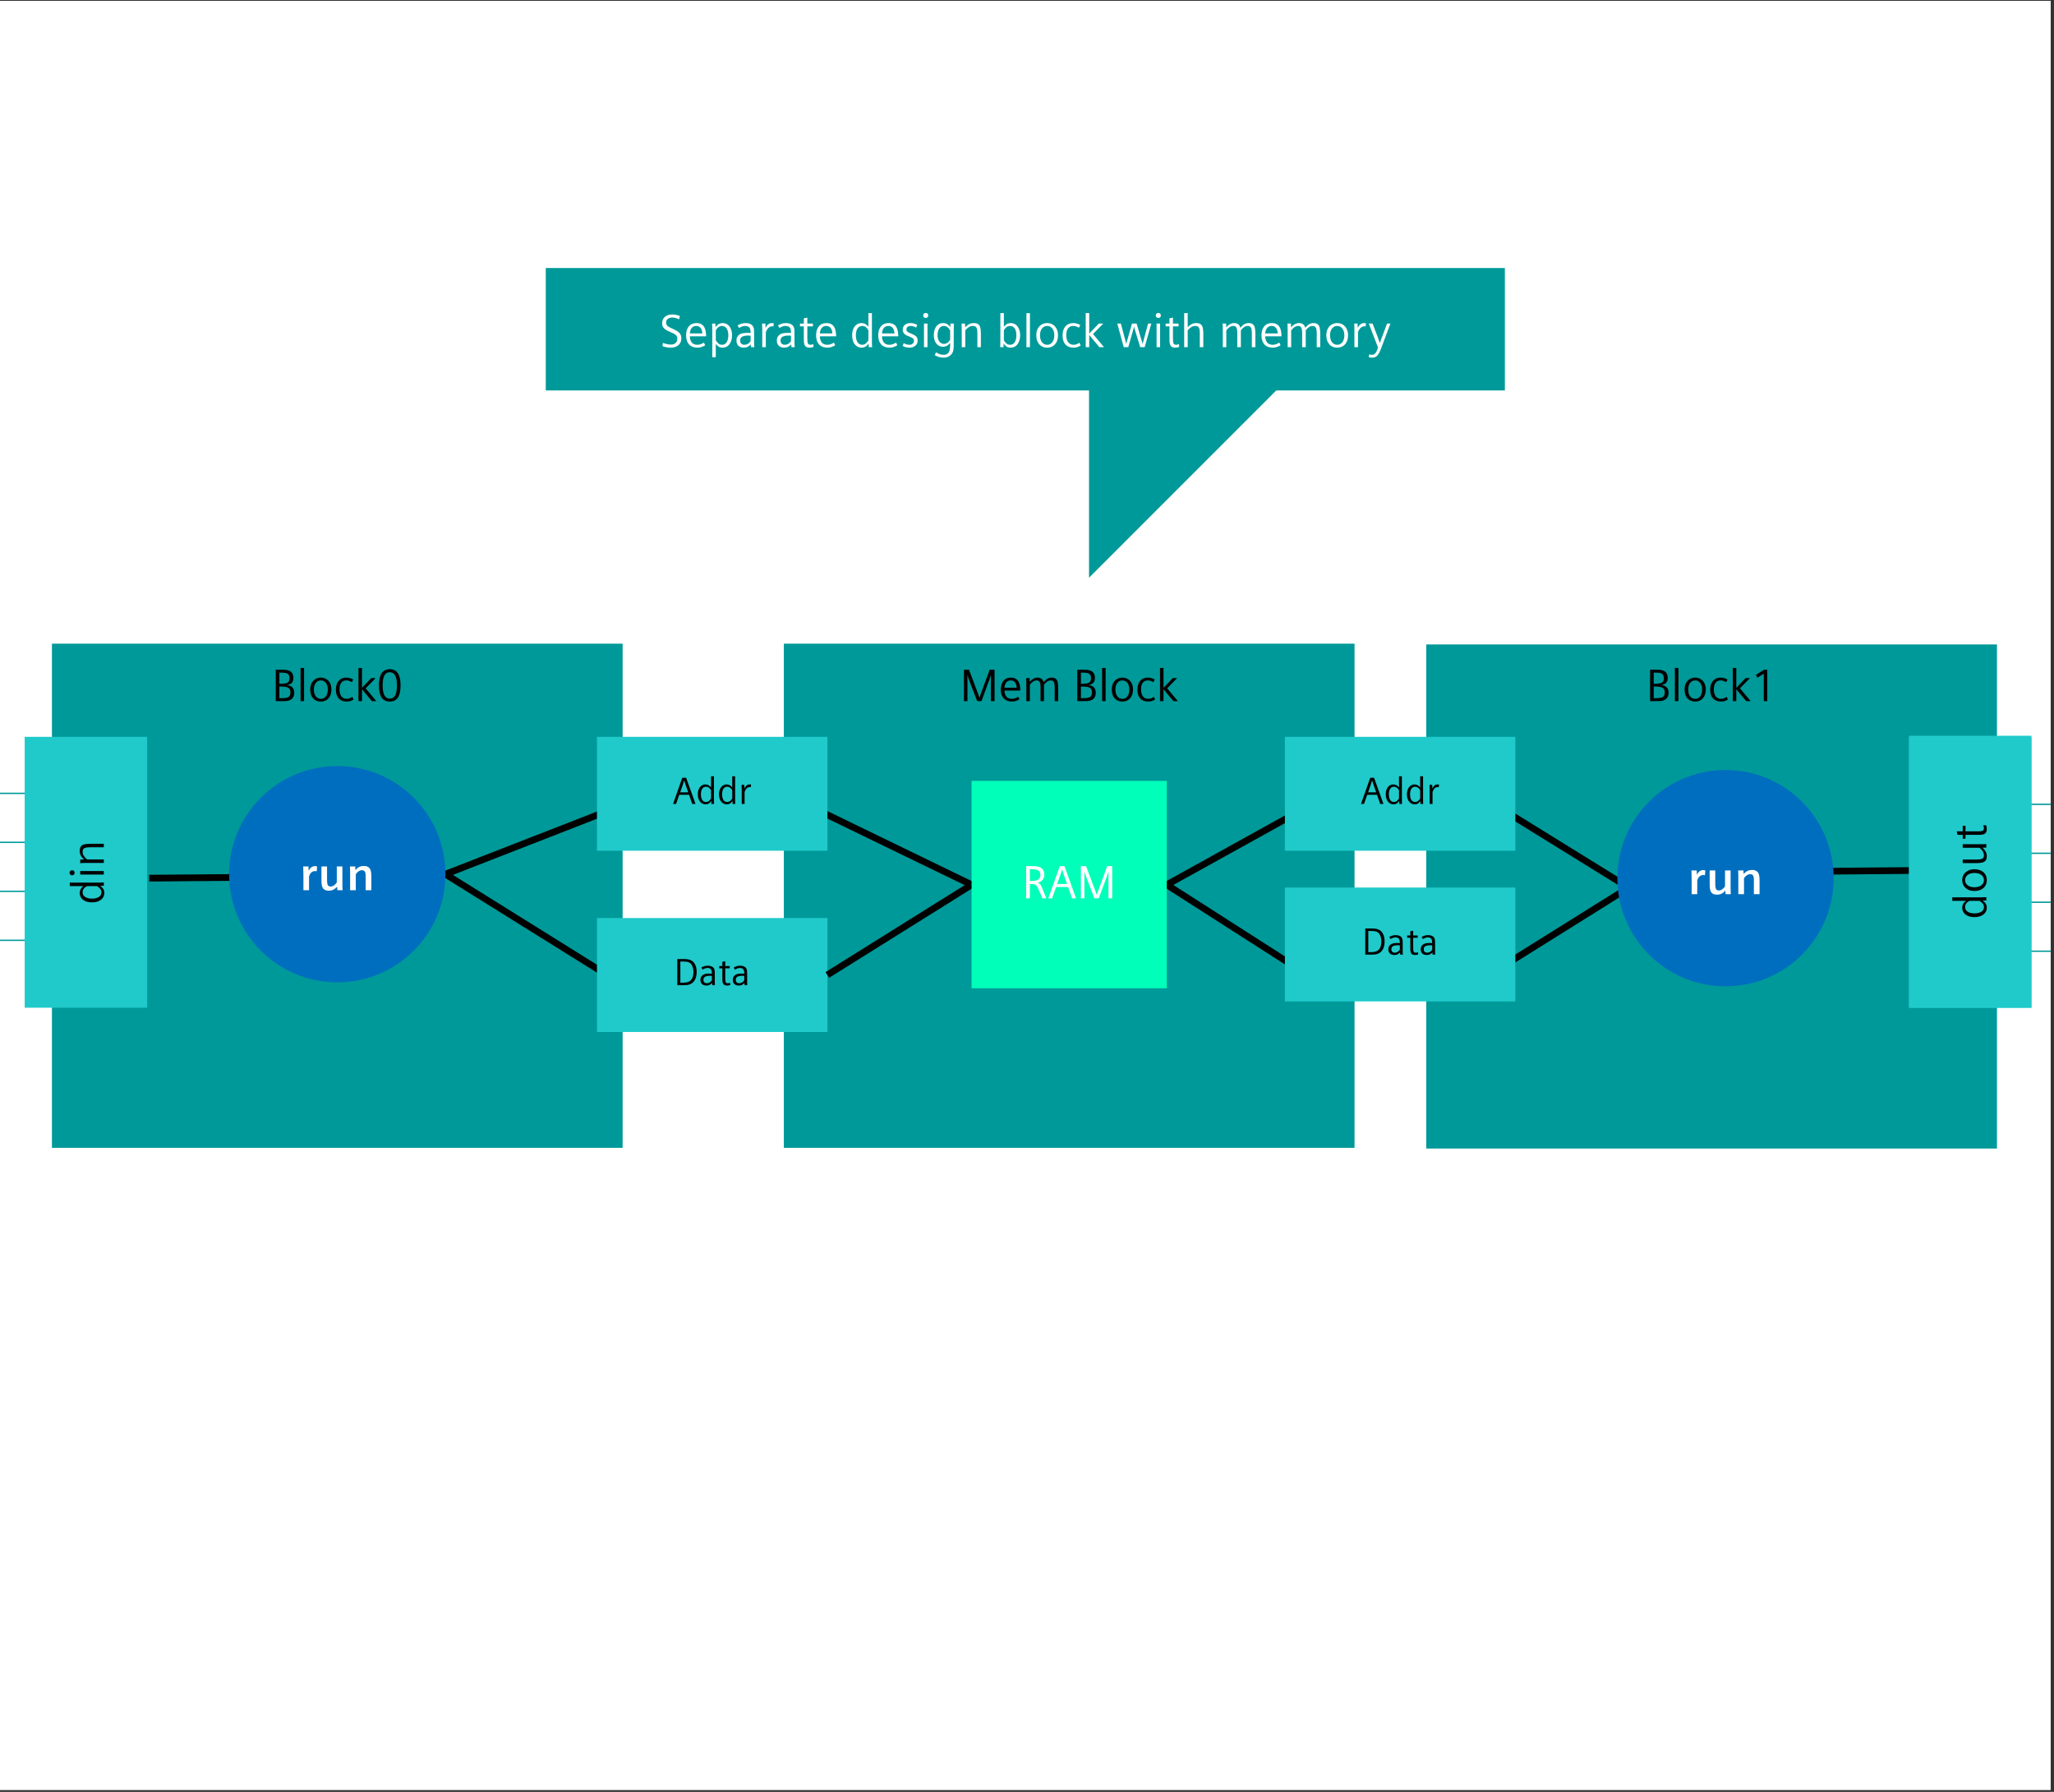 <svg version="1.2" preserveAspectRatio="xMidYMid meet" height="533" viewBox="0 0 458.25 399.75" zoomAndPan="magnify" width="611" xmlns:xlink="http://www.w3.org/1999/xlink" xmlns="http://www.w3.org/2000/svg"><rect x="0" y="0" width="458.25" height="399.75" fill="#333333" stroke="none"/><defs><clipPath id="e3553d15b7"><path d="M 0 0.203 L 457.5 0.203 L 457.5 399.297 L 0 399.297 Z M 0 0.203"></path></clipPath><clipPath id="31b123e958"><path d="M 11.586 143.598 L 138.91 143.598 L 138.91 256.07 L 11.586 256.07 Z M 11.586 143.598"></path></clipPath><clipPath id="e810c26dde"><path d="M 0.586 0.598 L 127.91 0.598 L 127.91 113.07 L 0.586 113.07 Z M 0.586 0.598"></path></clipPath><clipPath id="9367b019ae"><rect height="114" y="0" width="128" x="0"></rect></clipPath><clipPath id="04c7c2c26b"><path d="M 18 5.742 L 31.359 5.742 L 31.359 58.699 L 18 58.699 Z M 18 5.742"></path></clipPath><clipPath id="0fc5fb2c91"><path d="M 29 28 L 31.359 28 L 31.359 31 L 29 31 Z M 29 28"></path></clipPath><clipPath id="833983ae45"><path d="M 6 5.742 L 31.359 5.742 L 31.359 58.699 L 6 58.699 Z M 6 5.742"></path></clipPath><clipPath id="460236e7e1"><path d="M 5.508 0.355 L 32.84 0.355 L 32.84 60.809 L 5.508 60.809 Z M 5.508 0.355"></path></clipPath><clipPath id="920d21bb00"><path d="M 0.508 0.355 L 27.84 0.355 L 27.84 60.809 L 0.508 60.809 Z M 0.508 0.355"></path></clipPath><clipPath id="6c571ada8e"><rect height="61" y="0" width="28" x="0"></rect></clipPath><clipPath id="4f8d6ee06b"><rect height="61" y="0" width="34" x="0"></rect></clipPath><clipPath id="f67f2f8362"><path d="M 51.121 170.895 L 99.379 170.895 L 99.379 219.152 L 51.121 219.152 Z M 51.121 170.895"></path></clipPath><clipPath id="35939f9dca"><path d="M 75.25 170.895 C 61.922 170.895 51.121 181.695 51.121 195.023 C 51.121 208.348 61.922 219.152 75.25 219.152 C 88.574 219.152 99.379 208.348 99.379 195.023 C 99.379 181.695 88.574 170.895 75.25 170.895 Z M 75.25 170.895"></path></clipPath><clipPath id="3423a8f52c"><path d="M 0.121 0.895 L 48.379 0.895 L 48.379 49.152 L 0.121 49.152 Z M 0.121 0.895"></path></clipPath><clipPath id="277ec186f9"><path d="M 24.25 0.895 C 10.922 0.895 0.121 11.695 0.121 25.023 C 0.121 38.348 10.922 49.152 24.25 49.152 C 37.574 49.152 48.379 38.348 48.379 25.023 C 48.379 11.695 37.574 0.895 24.25 0.895 Z M 24.25 0.895"></path></clipPath><clipPath id="b48a4aec96"><rect height="50" y="0" width="49" x="0"></rect></clipPath><clipPath id="db7514ab7c"><path d="M 174.875 143.598 L 302.199 143.598 L 302.199 256.07 L 174.875 256.07 Z M 174.875 143.598"></path></clipPath><clipPath id="9faeec4f92"><path d="M 0.875 0.598 L 128.199 0.598 L 128.199 113.07 L 0.875 113.07 Z M 0.875 0.598"></path></clipPath><clipPath id="0a5e63f9ca"><rect height="114" y="0" width="129" x="0"></rect></clipPath><clipPath id="0124f71c5f"><path d="M 318.199 143.762 L 445.527 143.762 L 445.527 256.234 L 318.199 256.234 Z M 318.199 143.762"></path></clipPath><clipPath id="db1329c123"><path d="M 0.199 0.762 L 127.527 0.762 L 127.527 113.234 L 0.199 113.234 Z M 0.199 0.762"></path></clipPath><clipPath id="67e409a374"><rect height="114" y="0" width="128" x="0"></rect></clipPath><clipPath id="ebcac1841e"><path d="M 360.836 171.777 L 409.094 171.777 L 409.094 220.039 L 360.836 220.039 Z M 360.836 171.777"></path></clipPath><clipPath id="ee578d15ed"><path d="M 384.965 171.777 C 371.637 171.777 360.836 182.582 360.836 195.906 C 360.836 209.234 371.637 220.039 384.965 220.039 C 398.289 220.039 409.094 209.234 409.094 195.906 C 409.094 182.582 398.289 171.777 384.965 171.777 Z M 384.965 171.777"></path></clipPath><clipPath id="357f10eb68"><path d="M 0.836 0.777 L 49.094 0.777 L 49.094 49.039 L 0.836 49.039 Z M 0.836 0.777"></path></clipPath><clipPath id="c11f345d80"><path d="M 24.965 0.777 C 11.637 0.777 0.836 11.582 0.836 24.906 C 0.836 38.234 11.637 49.039 24.965 49.039 C 38.289 49.039 49.094 38.234 49.094 24.906 C 49.094 11.582 38.289 0.777 24.965 0.777 Z M 24.965 0.777"></path></clipPath><clipPath id="9615226a4f"><rect height="50" y="0" width="50" x="0"></rect></clipPath><clipPath id="adbed9be3d"><path d="M 133.184 164.379 L 184.598 164.379 L 184.598 189.793 L 133.184 189.793 Z M 133.184 164.379"></path></clipPath><clipPath id="d0acceee70"><path d="M 0.184 0.379 L 51.598 0.379 L 51.598 25.793 L 0.184 25.793 Z M 0.184 0.379"></path></clipPath><clipPath id="e704ed657b"><rect height="26" y="0" width="52" x="0"></rect></clipPath><clipPath id="b68c4d8aba"><path d="M 133.184 204.812 L 184.598 204.812 L 184.598 230.223 L 133.184 230.223 Z M 133.184 204.812"></path></clipPath><clipPath id="d9ac0171dc"><path d="M 0.184 0.812 L 51.598 0.812 L 51.598 26.223 L 0.184 26.223 Z M 0.184 0.812"></path></clipPath><clipPath id="5038ede7e5"><rect height="27" y="0" width="52" x="0"></rect></clipPath><clipPath id="d4114d8bb2"><path d="M 216.762 174.203 L 260.312 174.203 L 260.312 220.559 L 216.762 220.559 Z M 216.762 174.203"></path></clipPath><clipPath id="e51ab48a11"><path d="M 0.762 0.203 L 44.312 0.203 L 44.312 46.559 L 0.762 46.559 Z M 0.762 0.203"></path></clipPath><clipPath id="2624ab0fb0"><rect height="47" y="0" width="45" x="0"></rect></clipPath><clipPath id="da69d6a828"><rect height="14" y="0" width="31" x="0"></rect></clipPath><clipPath id="998a438416"><rect height="14" y="0" width="53" x="0"></rect></clipPath><clipPath id="9582b31863"><rect height="14" y="0" width="31" x="0"></rect></clipPath><clipPath id="d7971f2585"><path d="M 286.664 164.379 L 338.078 164.379 L 338.078 189.793 L 286.664 189.793 Z M 286.664 164.379"></path></clipPath><clipPath id="6ee939a02a"><path d="M 0.664 0.379 L 52.078 0.379 L 52.078 25.793 L 0.664 25.793 Z M 0.664 0.379"></path></clipPath><clipPath id="04d759ded3"><rect height="26" y="0" width="53" x="0"></rect></clipPath><clipPath id="7101400ebf"><path d="M 286.664 197.996 L 338.078 197.996 L 338.078 223.406 L 286.664 223.406 Z M 286.664 197.996"></path></clipPath><clipPath id="e0b590fa6c"><path d="M 0.664 0.996 L 52.078 0.996 L 52.078 26.406 L 0.664 26.406 Z M 0.664 0.996"></path></clipPath><clipPath id="f3ee80485e"><rect height="27" y="0" width="53" x="0"></rect></clipPath><clipPath id="76cb45bfaf"><path d="M 425 164 L 457.5 164 L 457.5 225 L 425 225 Z M 425 164"></path></clipPath><clipPath id="edf683f5ad"><path d="M 2.379 2.5 L 15 2.5 L 15 55.457 L 2.379 55.457 Z M 2.379 2.5"></path></clipPath><clipPath id="f3a5769d43"><path d="M 2.379 31 L 5 31 L 5 33 L 2.379 33 Z M 2.379 31"></path></clipPath><clipPath id="b394ddc7ec"><path d="M 27 48 L 32.5 48 L 32.5 49 L 27 49 Z M 27 48"></path></clipPath><clipPath id="068576fdcd"><path d="M 27 37 L 32.5 37 L 32.5 38 L 27 38 Z M 27 37"></path></clipPath><clipPath id="009d09331c"><path d="M 27 26 L 32.5 26 L 32.5 27 L 27 27 Z M 27 26"></path></clipPath><clipPath id="6f4ca31823"><path d="M 27 15 L 32.5 15 L 32.5 16 L 27 16 Z M 27 15"></path></clipPath><clipPath id="0cb2442798"><path d="M 2.379 2.5 L 28 2.5 L 28 55.457 L 2.379 55.457 Z M 2.379 2.5"></path></clipPath><clipPath id="9138c4779b"><path d="M 0.898 0.391 L 28.23 0.391 L 28.23 60.84 L 0.898 60.84 Z M 0.898 0.391"></path></clipPath><clipPath id="c900349797"><path d="M 0.898 0.391 L 28.23 0.391 L 28.23 60.84 L 0.898 60.84 Z M 0.898 0.391"></path></clipPath><clipPath id="5cc9b01b2a"><rect height="61" y="0" width="29" x="0"></rect></clipPath><clipPath id="3615b9c939"><rect height="61" y="0" width="33" x="0"></rect></clipPath><clipPath id="a92ddb6d29"><path d="M 0.762 0.797 L 214.738 0.797 L 214.738 28.109 L 0.762 28.109 Z M 0.762 0.797"></path></clipPath><clipPath id="5252dae6be"><path d="M 0.762 0.797 L 214.738 0.797 L 214.738 28.109 L 0.762 28.109 Z M 0.762 0.797"></path></clipPath><clipPath id="5342b9aa6a"><rect height="29" y="0" width="215" x="0"></rect></clipPath><clipPath id="369aaea1f0"><path d="M 121.504 27.219 L 164.164 27.219 L 164.164 69.879 L 121.504 69.879 Z M 121.504 27.219"></path></clipPath><clipPath id="36b796fc8c"><rect height="71" y="0" width="215" x="0"></rect></clipPath><clipPath id="5455cbd9e1"><path d="M 425.93 164.141 L 453.203 164.141 L 453.203 224.824 L 425.93 224.824 Z M 425.93 164.141"></path></clipPath><clipPath id="4132b48d08"><path d="M 0.93 0.141 L 28.203 0.141 L 28.203 60.824 L 0.93 60.824 Z M 0.93 0.141"></path></clipPath><clipPath id="ed5802e414"><rect height="61" y="0" width="29" x="0"></rect></clipPath></defs><g id="7bf741e6d3"><g clip-path="url(#e3553d15b7)" clip-rule="nonzero"><path d="M 0 0.203 L 457.5 0.203 L 457.5 399.297 L 0 399.297 Z M 0 0.203" style="stroke:none;fill-rule:nonzero;fill:#ffffff;fill-opacity:1;"></path><path d="M 0 0.203 L 457.5 0.203 L 457.5 399.297 L 0 399.297 Z M 0 0.203" style="stroke:none;fill-rule:nonzero;fill:#ffffff;fill-opacity:1;"></path></g><g clip-path="url(#31b123e958)" clip-rule="nonzero"><g transform="matrix(1,0,0,1,11,143)"><g clip-path="url(#9367b019ae)"><g clip-path="url(#e810c26dde)" clip-rule="nonzero"><path d="M 0.586 0.598 L 127.996 0.598 L 127.996 113.07 L 0.586 113.07 Z M 0.586 0.598" style="stroke:none;fill-rule:nonzero;fill:#009999;fill-opacity:1;"></path></g></g></g></g><g transform="matrix(1,0,0,1,0,164)"><g clip-path="url(#4f8d6ee06b)"><g clip-path="url(#04c7c2c26b)" clip-rule="nonzero"><path d="M 18.898 -21.789 L 137.977 -21.789 L 137.977 73.086 L 18.898 73.086 Z M 18.898 -21.789" style="stroke:none;fill-rule:nonzero;fill:#009999;fill-opacity:1;"></path></g><g clip-path="url(#0fc5fb2c91)" clip-rule="nonzero"><path transform="matrix(0.601,0,0,0.607,-3.956,-21.788)" d="M 57.403 84.298 L 97.198 84.298" style="fill:none;stroke-width:2.8;stroke-linecap:round;stroke-linejoin:round;stroke:#000000;stroke-opacity:1;stroke-miterlimit:4;"></path></g><path transform="matrix(0.601,0,0,0.607,-3.956,-21.788)" d="M -0.001 57.297 L 16.899 57.297" style="fill:none;stroke-width:0.5;stroke-linecap:butt;stroke-linejoin:miter;stroke:#009999;stroke-opacity:1;stroke-miterlimit:8;"></path><path transform="matrix(0.601,0,0,0.607,-3.956,-21.788)" d="M -0.001 75.302 L 16.899 75.302" style="fill:none;stroke-width:0.5;stroke-linecap:butt;stroke-linejoin:miter;stroke:#009999;stroke-opacity:1;stroke-miterlimit:8;"></path><path transform="matrix(0.601,0,0,0.607,-3.956,-21.788)" d="M -0.001 93.301 L 16.899 93.301" style="fill:none;stroke-width:0.5;stroke-linecap:butt;stroke-linejoin:miter;stroke:#009999;stroke-opacity:1;stroke-miterlimit:8;"></path><path transform="matrix(0.601,0,0,0.607,-3.956,-21.788)" d="M -0.001 111.299 L 16.899 111.299" style="fill:none;stroke-width:0.5;stroke-linecap:butt;stroke-linejoin:miter;stroke:#009999;stroke-opacity:1;stroke-miterlimit:8;"></path><g clip-path="url(#833983ae45)" clip-rule="nonzero"><path d="M 6.207 -0.68 L 32.969 -0.68 L 32.969 59.375 L 6.207 59.375 Z M 6.207 -0.68" style="stroke:none;fill-rule:nonzero;fill:#00cccc;fill-opacity:1;"></path></g><path d="M 16.914 31.531 L 16.914 30.988 L 20.883 30.988 C 21.242 30.988 21.605 30.988 22.086 30.988 L 22.207 30.988 C 22.207 30.988 22.207 31.531 22.207 31.531 L 21.664 31.531 C 21.906 31.715 22.086 31.898 22.145 32.078 C 22.207 32.262 22.266 32.441 22.266 32.684 C 22.266 33.109 22.086 33.473 21.723 33.777 C 21.363 34.02 20.883 34.203 20.34 34.203 C 19.801 34.203 19.258 34.082 18.957 33.715 C 18.656 33.473 18.477 33.109 18.477 32.746 C 18.477 32.383 18.656 31.957 19.078 31.652 L 16.973 31.652 Z M 19.559 31.531 C 19.078 31.773 18.898 32.078 18.898 32.504 C 18.898 32.93 19.02 33.051 19.258 33.23 C 19.559 33.414 19.859 33.473 20.34 33.473 C 20.82 33.473 21.062 33.414 21.363 33.23 C 21.664 33.051 21.844 32.805 21.844 32.441 C 21.844 32.078 21.844 32.078 21.664 31.957 C 21.484 31.836 21.363 31.652 21.121 31.473 L 19.559 31.473 Z M 19.559 31.531" style="stroke:none;fill-rule:nonzero;fill:#000000;fill-opacity:1;"></path><path d="M 16.852 29.41 C 16.852 29.289 16.852 29.227 16.973 29.105 C 17.094 28.984 17.152 28.984 17.273 28.984 C 17.395 28.984 17.453 28.984 17.574 29.105 C 17.695 29.227 17.695 29.289 17.695 29.41 C 17.695 29.531 17.695 29.59 17.574 29.711 C 17.453 29.836 17.395 29.836 17.273 29.836 C 17.152 29.836 17.094 29.836 16.973 29.711 C 16.852 29.59 16.852 29.531 16.852 29.41 Z M 22.207 29.711 L 18.535 29.711 L 18.535 29.168 L 22.207 29.168 Z M 22.207 29.711" style="stroke:none;fill-rule:nonzero;fill:#000000;fill-opacity:1;"></path><path d="M 22.207 27.895 L 19.738 27.895 C 19.199 27.895 18.777 27.895 18.535 27.895 L 18.535 27.348 L 19.137 27.348 C 18.898 27.105 18.719 26.863 18.656 26.68 C 18.598 26.496 18.535 26.254 18.535 26.012 C 18.535 25.527 18.719 25.223 19.02 25.043 C 19.137 25.043 19.258 24.922 19.438 24.922 C 19.621 24.922 19.859 24.922 20.102 24.922 L 22.207 24.922 L 22.207 25.465 L 20.102 25.465 C 19.738 25.465 19.5 25.465 19.32 25.527 C 19.078 25.648 18.898 25.832 18.898 26.133 C 18.898 26.438 19.137 26.922 19.559 27.285 L 22.145 27.285 L 22.145 27.832 Z M 22.207 27.895" style="stroke:none;fill-rule:nonzero;fill:#000000;fill-opacity:1;"></path><g clip-path="url(#460236e7e1)" clip-rule="nonzero"><g transform="matrix(1,0,0,1,5,0)"><g clip-path="url(#6c571ada8e)" id="3c81168ad1"><g clip-path="url(#920d21bb00)" clip-rule="nonzero"><path d="M 0.508 60.809 L 0.508 0.383 L 27.84 0.383 L 27.84 60.809 Z M 0.508 60.809" style="stroke:none;fill-rule:nonzero;fill:#20cacb;fill-opacity:1;"></path></g></g></g></g><g style="fill:#000000;fill-opacity:1;"><g transform="translate(23.162, 37.822)"><path d="M -2.672 -0.516 C -3.203 -0.516 -3.672 -0.598 -4.078 -0.766 C -4.484 -0.941 -4.801 -1.188 -5.031 -1.5 C -5.258 -1.812 -5.375 -2.176 -5.375 -2.594 C -5.375 -2.914 -5.301 -3.207 -5.156 -3.469 C -5.008 -3.727 -4.805 -3.953 -4.547 -4.141 L -7.594 -4.141 L -7.594 -4.922 L -1.906 -4.922 C -1.695 -4.922 -1.523 -4.922 -1.391 -4.922 C -1.266 -4.922 -1.141 -4.922 -1.016 -4.922 C -0.898 -4.93 -0.766 -4.938 -0.609 -4.938 C -0.453 -4.945 -0.25 -4.957 0 -4.969 L 0 -4.219 L -0.797 -4.203 C -0.566 -4.016 -0.383 -3.844 -0.25 -3.688 C -0.125 -3.531 -0.035 -3.367 0.016 -3.203 C 0.078 -3.035 0.109 -2.844 0.109 -2.625 C 0.109 -2.207 -0.004 -1.836 -0.234 -1.516 C -0.473 -1.191 -0.801 -0.941 -1.219 -0.766 C -1.633 -0.598 -2.117 -0.516 -2.672 -0.516 Z M -2.656 -1.344 C -2 -1.344 -1.477 -1.469 -1.094 -1.719 C -0.719 -1.969 -0.531 -2.312 -0.531 -2.75 C -0.531 -3.02 -0.602 -3.258 -0.75 -3.469 C -0.906 -3.688 -1.16 -3.91 -1.516 -4.141 L -3.75 -4.141 C -4.406 -3.805 -4.734 -3.344 -4.734 -2.75 C -4.734 -2.312 -4.547 -1.969 -4.172 -1.719 C -3.797 -1.469 -3.289 -1.344 -2.656 -1.344 Z M -2.656 -1.344" style="stroke:none"></path></g></g><g style="fill:#000000;fill-opacity:1;"><g transform="translate(23.162, 32.006)"><path d="M -7.094 -0.734 C -7.25 -0.734 -7.379 -0.785 -7.484 -0.891 C -7.586 -1.004 -7.641 -1.141 -7.641 -1.297 C -7.641 -1.461 -7.586 -1.598 -7.484 -1.703 C -7.379 -1.805 -7.242 -1.859 -7.078 -1.859 C -6.91 -1.859 -6.773 -1.805 -6.672 -1.703 C -6.566 -1.598 -6.516 -1.461 -6.516 -1.297 C -6.516 -1.129 -6.566 -0.992 -6.672 -0.891 C -6.773 -0.785 -6.914 -0.734 -7.094 -0.734 Z M -5.266 -0.906 L -5.266 -1.688 L 0 -1.688 L 0 -0.906 Z M -5.266 -0.906" style="stroke:none"></path></g></g><g style="fill:#000000;fill-opacity:1;"><g transform="translate(23.162, 29.414)"><path d="M -3.547 -0.906 C -4.047 -0.906 -4.422 -0.898 -4.672 -0.891 C -4.922 -0.891 -5.117 -0.879 -5.266 -0.859 L -5.266 -1.641 L -4.422 -1.672 C -4.766 -1.992 -5.008 -2.301 -5.156 -2.594 C -5.301 -2.895 -5.375 -3.223 -5.375 -3.578 C -5.375 -4.035 -5.281 -4.379 -5.094 -4.609 C -4.914 -4.836 -4.648 -4.988 -4.297 -5.062 C -3.953 -5.133 -3.535 -5.172 -3.047 -5.172 L 0 -5.172 L 0 -4.391 L -3.062 -4.391 C -3.406 -4.391 -3.703 -4.367 -3.953 -4.328 C -4.203 -4.285 -4.395 -4.191 -4.531 -4.047 C -4.664 -3.898 -4.734 -3.672 -4.734 -3.359 C -4.734 -2.797 -4.406 -2.238 -3.75 -1.688 L 0 -1.688 L 0 -0.906 Z M -3.547 -0.906" style="stroke:none"></path></g></g></g></g><path transform="matrix(0.749,-0.006,0.006,0.749,33.285,195.159)" d="M -0.002 0.998 L 86.501 0.998" style="fill:none;stroke-width:2;stroke-linecap:butt;stroke-linejoin:miter;stroke:#000000;stroke-opacity:1;stroke-miterlimit:4;"></path><path transform="matrix(0.698,-0.272,0.272,0.698,99.107,194.324)" d="M -0.001 1.002 L 56.664 0.998" style="fill:none;stroke-width:2;stroke-linecap:butt;stroke-linejoin:miter;stroke:#000000;stroke-opacity:1;stroke-miterlimit:4;"></path><path transform="matrix(0.635,0.396,-0.396,0.635,99.775,194.388)" d="M 0 1 L 62.233 1.001" style="fill:none;stroke-width:2;stroke-linecap:butt;stroke-linejoin:miter;stroke:#000000;stroke-opacity:1;stroke-miterlimit:4;"></path><g clip-path="url(#f67f2f8362)" clip-rule="nonzero"><g clip-path="url(#35939f9dca)" clip-rule="nonzero"><g transform="matrix(1,0,0,1,51,170)"><g clip-path="url(#b48a4aec96)"><g clip-path="url(#3423a8f52c)" clip-rule="nonzero"><g clip-path="url(#277ec186f9)" clip-rule="nonzero"><path d="M 0.121 0.895 L 48.379 0.895 L 48.379 49.152 L 0.121 49.152 Z M 0.121 0.895" style="stroke:none;fill-rule:nonzero;fill:#006ebe;fill-opacity:1;"></path></g></g></g></g></g></g><g style="fill:#ffffff;fill-opacity:1;"><g transform="translate(66.821, 198.598)"><path d="M 0.875 -3.328 C 0.875 -3.516 0.867 -3.723 0.859 -3.953 C 0.859 -4.191 0.852 -4.426 0.844 -4.656 C 0.832 -4.895 0.828 -5.109 0.828 -5.297 L 2 -5.297 L 2.047 -4.297 C 2.359 -5.016 2.828 -5.375 3.453 -5.375 C 3.535 -5.375 3.609 -5.367 3.672 -5.359 C 3.734 -5.359 3.816 -5.344 3.922 -5.312 L 3.844 -4.234 C 3.676 -4.254 3.535 -4.266 3.422 -4.266 C 3.117 -4.266 2.852 -4.16 2.625 -3.953 C 2.406 -3.742 2.238 -3.445 2.125 -3.062 L 2.125 0 L 0.875 0 Z M 0.875 -3.328" style="stroke:none"></path></g></g><g style="fill:#ffffff;fill-opacity:1;"><g transform="translate(70.904, 198.598)"><path d="M 0.812 -2.109 L 0.812 -5.297 L 2.062 -5.297 L 2.062 -2.172 C 2.062 -1.766 2.109 -1.438 2.203 -1.188 C 2.305 -0.945 2.535 -0.828 2.891 -0.828 C 3.348 -0.828 3.797 -1.125 4.234 -1.719 L 4.234 -5.297 L 5.484 -5.297 L 5.484 -1.875 C 5.484 -1.594 5.484 -1.359 5.484 -1.172 C 5.492 -0.984 5.5 -0.801 5.5 -0.625 C 5.508 -0.445 5.52 -0.238 5.531 0 L 4.359 0 L 4.312 -0.781 C 4.008 -0.457 3.719 -0.227 3.438 -0.094 C 3.156 0.039 2.832 0.109 2.469 0.109 C 2.031 0.109 1.688 0.02 1.438 -0.156 C 1.195 -0.332 1.031 -0.582 0.938 -0.906 C 0.852 -1.238 0.812 -1.641 0.812 -2.109 Z M 0.812 -2.109" style="stroke:none"></path></g></g><g style="fill:#ffffff;fill-opacity:1;"><g transform="translate(77.252, 198.598)"><path d="M 0.859 -3.422 C 0.859 -3.68 0.859 -3.906 0.859 -4.094 C 0.859 -4.289 0.852 -4.484 0.844 -4.672 C 0.832 -4.859 0.82 -5.066 0.812 -5.297 L 2 -5.297 L 2.031 -4.516 C 2.352 -4.848 2.648 -5.078 2.922 -5.203 C 3.203 -5.336 3.531 -5.406 3.906 -5.406 C 4.352 -5.406 4.695 -5.316 4.938 -5.141 C 5.188 -4.973 5.359 -4.723 5.453 -4.391 C 5.547 -4.055 5.594 -3.656 5.594 -3.188 L 5.594 0 L 4.328 0 L 4.328 -3.125 C 4.328 -3.406 4.305 -3.645 4.266 -3.844 C 4.234 -4.039 4.156 -4.191 4.031 -4.297 C 3.914 -4.41 3.734 -4.469 3.484 -4.469 C 3.016 -4.469 2.562 -4.172 2.125 -3.578 L 2.125 0 L 0.859 0 Z M 0.859 -3.422" style="stroke:none"></path></g></g><g clip-path="url(#db7514ab7c)" clip-rule="nonzero"><g transform="matrix(1,0,0,1,174,143)"><g clip-path="url(#0a5e63f9ca)"><g clip-path="url(#9faeec4f92)" clip-rule="nonzero"><path d="M 0.875 0.598 L 128.285 0.598 L 128.285 113.07 L 0.875 113.07 Z M 0.875 0.598" style="stroke:none;fill-rule:nonzero;fill:#009999;fill-opacity:1;"></path></g></g></g></g><path transform="matrix(0.655,-0.363,0.363,0.655,259.95,196.724)" d="M 0 1 L 63.932 1.002" style="fill:none;stroke-width:2;stroke-linecap:butt;stroke-linejoin:miter;stroke:#000000;stroke-opacity:1;stroke-miterlimit:4;"></path><path transform="matrix(0.631,0.404,-0.404,0.631,260.716,196.752)" d="M -0 1 L 56.147 1.001" style="fill:none;stroke-width:2;stroke-linecap:butt;stroke-linejoin:miter;stroke:#000000;stroke-opacity:1;stroke-miterlimit:4;"></path><g clip-path="url(#0124f71c5f)" clip-rule="nonzero"><g transform="matrix(1,0,0,1,318,143)"><g clip-path="url(#67e409a374)"><g clip-path="url(#db1329c123)" clip-rule="nonzero"><path d="M 0.199 0.762 L 127.609 0.762 L 127.609 113.234 L 0.199 113.234 Z M 0.199 0.762" style="stroke:none;fill-rule:nonzero;fill:#009999;fill-opacity:1;"></path></g></g></g></g><path transform="matrix(0.749,-0.006,0.006,0.749,368.982,193.916)" d="M 0.001 0.999 L 86.504 1" style="fill:none;stroke-width:2;stroke-linecap:butt;stroke-linejoin:miter;stroke:#000000;stroke-opacity:1;stroke-miterlimit:4;"></path><path transform="matrix(-0.635,0.397,-0.397,-0.635,368.988,195.38)" d="M 0.002 1 L 50.681 1" style="fill:none;stroke-width:2;stroke-linecap:butt;stroke-linejoin:miter;stroke:#000000;stroke-opacity:1;stroke-miterlimit:4;"></path><path transform="matrix(-0.637,-0.394,0.394,-0.637,372.88,204.784)" d="M -0.001 0.999 L 62.344 0.998" style="fill:none;stroke-width:2;stroke-linecap:butt;stroke-linejoin:miter;stroke:#000000;stroke-opacity:1;stroke-miterlimit:4;"></path><g clip-path="url(#ebcac1841e)" clip-rule="nonzero"><g clip-path="url(#ee578d15ed)" clip-rule="nonzero"><g transform="matrix(1,0,0,1,360,171)"><g clip-path="url(#9615226a4f)"><g clip-path="url(#357f10eb68)" clip-rule="nonzero"><g clip-path="url(#c11f345d80)" clip-rule="nonzero"><path d="M 0.836 0.777 L 49.094 0.777 L 49.094 49.039 L 0.836 49.039 Z M 0.836 0.777" style="stroke:none;fill-rule:nonzero;fill:#006ebe;fill-opacity:1;"></path></g></g></g></g></g></g><g style="fill:#ffffff;fill-opacity:1;"><g transform="translate(376.535, 199.483)"><path d="M 0.875 -3.328 C 0.875 -3.516 0.867 -3.723 0.859 -3.953 C 0.859 -4.191 0.852 -4.426 0.844 -4.656 C 0.832 -4.895 0.828 -5.109 0.828 -5.297 L 2 -5.297 L 2.047 -4.297 C 2.359 -5.016 2.828 -5.375 3.453 -5.375 C 3.535 -5.375 3.609 -5.367 3.672 -5.359 C 3.734 -5.359 3.816 -5.344 3.922 -5.312 L 3.844 -4.234 C 3.676 -4.254 3.535 -4.266 3.422 -4.266 C 3.117 -4.266 2.852 -4.16 2.625 -3.953 C 2.406 -3.742 2.238 -3.445 2.125 -3.062 L 2.125 0 L 0.875 0 Z M 0.875 -3.328" style="stroke:none"></path></g></g><g style="fill:#ffffff;fill-opacity:1;"><g transform="translate(380.618, 199.483)"><path d="M 0.812 -2.109 L 0.812 -5.297 L 2.062 -5.297 L 2.062 -2.172 C 2.062 -1.766 2.109 -1.438 2.203 -1.188 C 2.305 -0.945 2.535 -0.828 2.891 -0.828 C 3.348 -0.828 3.797 -1.125 4.234 -1.719 L 4.234 -5.297 L 5.484 -5.297 L 5.484 -1.875 C 5.484 -1.594 5.484 -1.359 5.484 -1.172 C 5.492 -0.984 5.5 -0.801 5.5 -0.625 C 5.508 -0.445 5.52 -0.238 5.531 0 L 4.359 0 L 4.312 -0.781 C 4.008 -0.457 3.719 -0.227 3.438 -0.094 C 3.156 0.039 2.832 0.109 2.469 0.109 C 2.031 0.109 1.688 0.02 1.438 -0.156 C 1.195 -0.332 1.031 -0.582 0.938 -0.906 C 0.852 -1.238 0.812 -1.641 0.812 -2.109 Z M 0.812 -2.109" style="stroke:none"></path></g></g><g style="fill:#ffffff;fill-opacity:1;"><g transform="translate(386.966, 199.483)"><path d="M 0.859 -3.422 C 0.859 -3.68 0.859 -3.906 0.859 -4.094 C 0.859 -4.289 0.852 -4.484 0.844 -4.672 C 0.832 -4.859 0.82 -5.066 0.812 -5.297 L 2 -5.297 L 2.031 -4.516 C 2.352 -4.848 2.648 -5.078 2.922 -5.203 C 3.203 -5.336 3.531 -5.406 3.906 -5.406 C 4.352 -5.406 4.695 -5.316 4.938 -5.141 C 5.188 -4.973 5.359 -4.723 5.453 -4.391 C 5.547 -4.055 5.594 -3.656 5.594 -3.188 L 5.594 0 L 4.328 0 L 4.328 -3.125 C 4.328 -3.406 4.305 -3.645 4.266 -3.844 C 4.234 -4.039 4.156 -4.191 4.031 -4.297 C 3.914 -4.41 3.734 -4.469 3.484 -4.469 C 3.016 -4.469 2.562 -4.172 2.125 -3.578 L 2.125 0 L 0.859 0 Z M 0.859 -3.422" style="stroke:none"></path></g></g><path transform="matrix(-0.674,-0.327,0.327,-0.674,216.432,198.054)" d="M 0.002 1.001 L 62.161 0.998" style="fill:none;stroke-width:2;stroke-linecap:butt;stroke-linejoin:miter;stroke:#000000;stroke-opacity:1;stroke-miterlimit:4;"></path><g clip-path="url(#adbed9be3d)" clip-rule="nonzero"><g transform="matrix(1,0,0,1,133,164)"><g clip-path="url(#e704ed657b)"><g clip-path="url(#d0acceee70)" clip-rule="nonzero"><path d="M 0.184 0.379 L 51.605 0.379 L 51.605 25.793 L 0.184 25.793 Z M 0.184 0.379" style="stroke:none;fill-rule:nonzero;fill:#20cacb;fill-opacity:1;"></path></g></g></g></g><g style="fill:#000000;fill-opacity:1;"><g transform="translate(150.031, 179.355)"><path d="M 3.703 -2.047 L 1.516 -2.047 L 0.797 0 L 0.125 0 L 2.188 -5.844 L 3.047 -5.844 L 5.141 0 L 4.406 0 Z M 2.781 -4.703 C 2.727 -4.867 2.672 -5.055 2.609 -5.266 C 2.547 -5.047 2.492 -4.879 2.453 -4.766 C 2.422 -4.66 2.391 -4.562 2.359 -4.469 C 2.336 -4.383 2.301 -4.273 2.25 -4.141 L 1.719 -2.594 L 3.516 -2.594 L 2.969 -4.141 C 2.895 -4.359 2.832 -4.547 2.781 -4.703 Z M 2.781 -4.703" style="stroke:none"></path></g></g><g style="fill:#000000;fill-opacity:1;"><g transform="translate(155.279, 179.355)"><path d="M 0.406 -2.172 C 0.406 -2.598 0.477 -2.977 0.625 -3.312 C 0.77 -3.645 0.969 -3.898 1.219 -4.078 C 1.477 -4.266 1.77 -4.359 2.094 -4.359 C 2.363 -4.359 2.602 -4.297 2.812 -4.172 C 3.02 -4.055 3.203 -3.895 3.359 -3.688 L 3.359 -6.172 L 4 -6.172 L 4 -1.547 C 4 -1.379 4 -1.242 4 -1.141 C 4 -1.035 4 -0.93 4 -0.828 C 4 -0.734 4.004 -0.617 4.016 -0.484 C 4.023 -0.359 4.031 -0.195 4.031 0 L 3.422 0 L 3.406 -0.656 C 3.258 -0.469 3.125 -0.316 3 -0.203 C 2.875 -0.098 2.738 -0.023 2.594 0.016 C 2.457 0.055 2.301 0.078 2.125 0.078 C 1.789 0.078 1.492 -0.016 1.234 -0.203 C 0.973 -0.391 0.77 -0.648 0.625 -0.984 C 0.477 -1.328 0.406 -1.723 0.406 -2.172 Z M 1.094 -2.156 C 1.094 -1.625 1.191 -1.203 1.391 -0.891 C 1.598 -0.586 1.879 -0.438 2.234 -0.438 C 2.453 -0.438 2.648 -0.492 2.828 -0.609 C 3.004 -0.734 3.18 -0.941 3.359 -1.234 L 3.359 -3.047 C 3.086 -3.578 2.711 -3.844 2.234 -3.844 C 1.879 -3.844 1.598 -3.691 1.391 -3.391 C 1.191 -3.086 1.094 -2.676 1.094 -2.156 Z M 1.094 -2.156" style="stroke:none"></path></g></g><g style="fill:#000000;fill-opacity:1;"><g transform="translate(160.005, 179.355)"><path d="M 0.406 -2.172 C 0.406 -2.598 0.477 -2.977 0.625 -3.312 C 0.77 -3.645 0.969 -3.898 1.219 -4.078 C 1.477 -4.266 1.77 -4.359 2.094 -4.359 C 2.363 -4.359 2.602 -4.297 2.812 -4.172 C 3.02 -4.055 3.203 -3.895 3.359 -3.688 L 3.359 -6.172 L 4 -6.172 L 4 -1.547 C 4 -1.379 4 -1.242 4 -1.141 C 4 -1.035 4 -0.93 4 -0.828 C 4 -0.734 4.004 -0.617 4.016 -0.484 C 4.023 -0.359 4.031 -0.195 4.031 0 L 3.422 0 L 3.406 -0.656 C 3.258 -0.469 3.125 -0.316 3 -0.203 C 2.875 -0.098 2.738 -0.023 2.594 0.016 C 2.457 0.055 2.301 0.078 2.125 0.078 C 1.789 0.078 1.492 -0.016 1.234 -0.203 C 0.973 -0.391 0.77 -0.648 0.625 -0.984 C 0.477 -1.328 0.406 -1.723 0.406 -2.172 Z M 1.094 -2.156 C 1.094 -1.625 1.191 -1.203 1.391 -0.891 C 1.598 -0.586 1.879 -0.438 2.234 -0.438 C 2.453 -0.438 2.648 -0.492 2.828 -0.609 C 3.004 -0.734 3.18 -0.941 3.359 -1.234 L 3.359 -3.047 C 3.086 -3.578 2.711 -3.844 2.234 -3.844 C 1.879 -3.844 1.598 -3.691 1.391 -3.391 C 1.191 -3.086 1.094 -2.676 1.094 -2.156 Z M 1.094 -2.156" style="stroke:none"></path></g></g><g style="fill:#000000;fill-opacity:1;"><g transform="translate(164.73, 179.355)"><path d="M 0.75 -2.438 C 0.75 -2.688 0.75 -2.906 0.75 -3.094 C 0.75 -3.281 0.742 -3.469 0.734 -3.656 C 0.734 -3.844 0.727 -4.051 0.719 -4.281 L 1.312 -4.281 L 1.344 -3.5 C 1.508 -3.801 1.688 -4.02 1.875 -4.156 C 2.062 -4.289 2.285 -4.359 2.547 -4.359 C 2.629 -4.359 2.727 -4.348 2.844 -4.328 L 2.781 -3.75 C 2.738 -3.758 2.703 -3.766 2.672 -3.766 C 2.641 -3.773 2.602 -3.781 2.562 -3.781 C 2.312 -3.781 2.086 -3.688 1.891 -3.5 C 1.691 -3.32 1.523 -3.055 1.391 -2.703 L 1.391 0 L 0.75 0 Z M 0.75 -2.438" style="stroke:none"></path></g></g><g clip-path="url(#b68c4d8aba)" clip-rule="nonzero"><g transform="matrix(1,0,0,1,133,204)"><g clip-path="url(#5038ede7e5)"><g clip-path="url(#d9ac0171dc)" clip-rule="nonzero"><path d="M 0.184 0.812 L 51.605 0.812 L 51.605 26.223 L 0.184 26.223 Z M 0.184 0.812" style="stroke:none;fill-rule:nonzero;fill:#20cacb;fill-opacity:1;"></path></g></g></g></g><g style="fill:#000000;fill-opacity:1;"><g transform="translate(150.347, 219.788)"><path d="M 0.766 -5.844 L 2.062 -5.844 C 2.562 -5.844 2.957 -5.812 3.25 -5.75 C 3.551 -5.688 3.816 -5.578 4.047 -5.422 C 4.379 -5.191 4.633 -4.863 4.812 -4.438 C 4.988 -4.02 5.078 -3.523 5.078 -2.953 C 5.078 -2.379 4.988 -1.879 4.812 -1.453 C 4.633 -1.023 4.379 -0.691 4.047 -0.453 C 3.891 -0.336 3.711 -0.242 3.516 -0.172 C 3.328 -0.109 3.109 -0.062 2.859 -0.031 C 2.617 -0.008 2.32 0 1.969 0 L 0.766 0 Z M 4.359 -2.906 C 4.359 -3.406 4.281 -3.844 4.125 -4.219 C 3.969 -4.594 3.75 -4.863 3.469 -5.031 C 3.363 -5.094 3.25 -5.141 3.125 -5.172 C 3 -5.211 2.844 -5.238 2.656 -5.25 C 2.469 -5.27 2.223 -5.281 1.922 -5.281 L 1.438 -5.281 L 1.438 -0.562 L 2.031 -0.562 C 2.719 -0.562 3.227 -0.68 3.562 -0.922 C 3.82 -1.109 4.02 -1.375 4.156 -1.719 C 4.289 -2.07 4.359 -2.469 4.359 -2.906 Z M 4.359 -2.906" style="stroke:none"></path></g></g><g style="fill:#000000;fill-opacity:1;"><g transform="translate(155.873, 219.788)"><path d="M 0.391 -1.188 C 0.391 -1.738 0.625 -2.133 1.094 -2.375 C 1.375 -2.52 1.789 -2.594 2.344 -2.594 C 2.414 -2.594 2.488 -2.594 2.562 -2.594 C 2.633 -2.594 2.766 -2.586 2.953 -2.578 L 2.953 -2.688 C 2.953 -3.094 2.875 -3.383 2.719 -3.562 C 2.57 -3.75 2.328 -3.844 1.984 -3.844 C 1.641 -3.844 1.27 -3.719 0.875 -3.469 L 0.594 -3.938 C 1.051 -4.219 1.535 -4.359 2.047 -4.359 C 2.359 -4.359 2.629 -4.305 2.859 -4.203 C 3.098 -4.109 3.273 -3.969 3.391 -3.781 C 3.441 -3.688 3.484 -3.586 3.516 -3.484 C 3.547 -3.379 3.566 -3.25 3.578 -3.094 C 3.586 -2.938 3.594 -2.727 3.594 -2.469 L 3.594 -1.062 C 3.594 -0.832 3.594 -0.641 3.594 -0.484 C 3.602 -0.328 3.613 -0.164 3.625 0 L 3.031 0 L 3 -0.484 C 2.801 -0.285 2.602 -0.141 2.406 -0.047 C 2.219 0.035 1.992 0.078 1.734 0.078 C 1.316 0.078 0.988 -0.031 0.75 -0.25 C 0.508 -0.477 0.391 -0.789 0.391 -1.188 Z M 1.062 -1.188 C 1.062 -0.957 1.129 -0.773 1.266 -0.641 C 1.41 -0.504 1.602 -0.438 1.844 -0.438 C 2.281 -0.438 2.648 -0.656 2.953 -1.094 L 2.953 -2.078 C 2.859 -2.086 2.773 -2.094 2.703 -2.094 C 2.641 -2.094 2.562 -2.094 2.469 -2.094 C 2.195 -2.094 1.953 -2.066 1.734 -2.016 C 1.523 -1.961 1.359 -1.867 1.234 -1.734 C 1.117 -1.609 1.062 -1.426 1.062 -1.188 Z M 1.062 -1.188" style="stroke:none"></path></g></g><g style="fill:#000000;fill-opacity:1;"><g transform="translate(160.194, 219.788)"><path d="M 0.969 -1.297 L 0.969 -3.766 L 0.266 -3.766 L 0.266 -4.281 L 0.969 -4.281 L 0.969 -5.219 L 1.609 -5.344 L 1.609 -4.281 L 2.609 -4.281 L 2.609 -3.766 L 1.609 -3.766 L 1.609 -1.422 C 1.609 -1.047 1.648 -0.785 1.734 -0.641 C 1.816 -0.504 1.961 -0.438 2.172 -0.438 C 2.254 -0.438 2.332 -0.441 2.406 -0.453 C 2.477 -0.473 2.566 -0.508 2.672 -0.562 L 2.734 -0.047 C 2.586 0.004 2.461 0.035 2.359 0.047 C 2.266 0.066 2.16 0.078 2.047 0.078 C 1.648 0.078 1.367 -0.023 1.203 -0.234 C 1.047 -0.441 0.969 -0.797 0.969 -1.297 Z M 0.969 -1.297" style="stroke:none"></path></g></g><g style="fill:#000000;fill-opacity:1;"><g transform="translate(163.092, 219.788)"><path d="M 0.391 -1.188 C 0.391 -1.738 0.625 -2.133 1.094 -2.375 C 1.375 -2.52 1.789 -2.594 2.344 -2.594 C 2.414 -2.594 2.488 -2.594 2.562 -2.594 C 2.633 -2.594 2.766 -2.586 2.953 -2.578 L 2.953 -2.688 C 2.953 -3.094 2.875 -3.383 2.719 -3.562 C 2.57 -3.75 2.328 -3.844 1.984 -3.844 C 1.641 -3.844 1.27 -3.719 0.875 -3.469 L 0.594 -3.938 C 1.051 -4.219 1.535 -4.359 2.047 -4.359 C 2.359 -4.359 2.629 -4.305 2.859 -4.203 C 3.098 -4.109 3.273 -3.969 3.391 -3.781 C 3.441 -3.688 3.484 -3.586 3.516 -3.484 C 3.547 -3.379 3.566 -3.25 3.578 -3.094 C 3.586 -2.938 3.594 -2.727 3.594 -2.469 L 3.594 -1.062 C 3.594 -0.832 3.594 -0.641 3.594 -0.484 C 3.602 -0.328 3.613 -0.164 3.625 0 L 3.031 0 L 3 -0.484 C 2.801 -0.285 2.602 -0.141 2.406 -0.047 C 2.219 0.035 1.992 0.078 1.734 0.078 C 1.316 0.078 0.988 -0.031 0.75 -0.25 C 0.508 -0.477 0.391 -0.789 0.391 -1.188 Z M 1.062 -1.188 C 1.062 -0.957 1.129 -0.773 1.266 -0.641 C 1.41 -0.504 1.602 -0.438 1.844 -0.438 C 2.281 -0.438 2.648 -0.656 2.953 -1.094 L 2.953 -2.078 C 2.859 -2.086 2.773 -2.094 2.703 -2.094 C 2.641 -2.094 2.562 -2.094 2.469 -2.094 C 2.195 -2.094 1.953 -2.066 1.734 -2.016 C 1.523 -1.961 1.359 -1.867 1.234 -1.734 C 1.117 -1.609 1.062 -1.426 1.062 -1.188 Z M 1.062 -1.188" style="stroke:none"></path></g></g><path transform="matrix(-0.635,0.397,-0.397,-0.635,217.153,198.018)" d="M -0.002 0.999 L 50.682 1.001" style="fill:none;stroke-width:2;stroke-linecap:butt;stroke-linejoin:miter;stroke:#000000;stroke-opacity:1;stroke-miterlimit:4;"></path><g clip-path="url(#d4114d8bb2)" clip-rule="nonzero"><g transform="matrix(1,0,0,1,216,174)"><g clip-path="url(#2624ab0fb0)"><g clip-path="url(#e51ab48a11)" clip-rule="nonzero"><path d="M 0.762 0.203 L 44.312 0.203 L 44.312 46.477 L 0.762 46.477 Z M 0.762 0.203" style="stroke:none;fill-rule:nonzero;fill:#00ffb9;fill-opacity:1;"></path></g></g></g></g><g style="fill:#ffffff;fill-opacity:1;"><g transform="translate(227.994, 200.411)"><path d="M 0.938 -7.188 L 2.469 -7.188 C 2.863 -7.188 3.191 -7.16 3.453 -7.109 C 3.723 -7.055 3.957 -6.977 4.156 -6.875 C 4.719 -6.539 5 -6.016 5 -5.297 C 5 -4.828 4.867 -4.438 4.609 -4.125 C 4.359 -3.812 3.988 -3.598 3.5 -3.484 C 3.676 -3.43 3.82 -3.359 3.938 -3.266 C 4.051 -3.18 4.148 -3.055 4.234 -2.891 C 4.328 -2.723 4.438 -2.488 4.562 -2.188 L 5.438 0 L 4.562 0 L 3.797 -1.797 C 3.672 -2.109 3.555 -2.359 3.453 -2.547 C 3.348 -2.734 3.234 -2.867 3.109 -2.953 C 2.992 -3.047 2.848 -3.109 2.672 -3.141 C 2.504 -3.172 2.285 -3.188 2.016 -3.188 L 1.766 -3.188 L 1.766 0 L 0.938 0 Z M 4.109 -5.219 C 4.109 -5.57 4.031 -5.836 3.875 -6.016 C 3.719 -6.203 3.504 -6.328 3.234 -6.391 C 2.961 -6.461 2.645 -6.5 2.281 -6.5 L 1.766 -6.5 L 1.766 -3.875 L 2.156 -3.875 C 2.539 -3.875 2.879 -3.91 3.172 -3.984 C 3.461 -4.066 3.691 -4.207 3.859 -4.406 C 4.023 -4.602 4.109 -4.875 4.109 -5.219 Z M 4.109 -5.219" style="stroke:none"></path></g></g><g style="fill:#ffffff;fill-opacity:1;"><g transform="translate(233.74, 200.411)"><path d="M 4.562 -2.516 L 1.875 -2.516 L 0.984 0 L 0.141 0 L 2.703 -7.188 L 3.75 -7.188 L 6.328 0 L 5.438 0 Z M 3.422 -5.797 C 3.359 -5.992 3.289 -6.223 3.219 -6.484 C 3.133 -6.211 3.07 -6.008 3.031 -5.875 C 2.988 -5.738 2.953 -5.613 2.922 -5.5 C 2.891 -5.395 2.844 -5.258 2.781 -5.094 L 2.109 -3.203 L 4.328 -3.203 L 3.656 -5.094 C 3.562 -5.363 3.484 -5.598 3.422 -5.797 Z M 3.422 -5.797" style="stroke:none"></path></g></g><g style="fill:#ffffff;fill-opacity:1;"><g transform="translate(240.212, 200.411)"><path d="M 0.938 -7.188 L 2.094 -7.188 L 4.125 -1.75 C 4.195 -1.551 4.258 -1.383 4.312 -1.25 C 4.363 -1.113 4.422 -0.945 4.484 -0.75 C 4.547 -0.926 4.598 -1.082 4.641 -1.219 C 4.68 -1.363 4.742 -1.539 4.828 -1.75 L 6.812 -7.188 L 7.922 -7.188 L 7.922 0 L 7.094 0 L 7.094 -5.969 C 7.008 -5.719 6.941 -5.516 6.891 -5.359 C 6.848 -5.203 6.805 -5.066 6.766 -4.953 C 6.723 -4.836 6.676 -4.719 6.625 -4.594 C 6.582 -4.477 6.531 -4.332 6.469 -4.156 L 4.922 0 L 3.953 0 L 2.375 -4.109 C 2.289 -4.316 2.223 -4.492 2.172 -4.641 C 2.117 -4.785 2.055 -4.957 1.984 -5.156 C 1.922 -5.363 1.832 -5.641 1.719 -5.984 L 1.719 0 L 0.938 0 Z M 0.938 -7.188" style="stroke:none"></path></g></g><g transform="matrix(1,0,0,1,60,146)"><g clip-path="url(#da69d6a828)"><g style="fill:#000000;fill-opacity:1;"><g transform="translate(0.616, 10.415)"><path d="M 0.906 -7.016 L 2.016 -7.016 C 2.359 -7.016 2.641 -7.008 2.859 -7 C 3.086 -6.988 3.281 -6.961 3.438 -6.922 C 3.602 -6.891 3.758 -6.844 3.906 -6.781 C 4.195 -6.664 4.426 -6.469 4.594 -6.188 C 4.758 -5.914 4.844 -5.586 4.844 -5.203 C 4.844 -4.723 4.727 -4.352 4.5 -4.094 C 4.27 -3.844 3.898 -3.672 3.391 -3.578 C 4.484 -3.473 5.031 -2.898 5.031 -1.859 C 5.031 -1.492 4.953 -1.172 4.797 -0.891 C 4.648 -0.617 4.43 -0.41 4.141 -0.266 C 3.992 -0.191 3.848 -0.133 3.703 -0.094 C 3.566 -0.062 3.395 -0.035 3.188 -0.016 C 2.977 -0.004 2.68 0 2.297 0 L 0.906 0 Z M 4.172 -1.953 C 4.172 -2.336 4.082 -2.617 3.906 -2.797 C 3.738 -2.984 3.5 -3.102 3.188 -3.156 C 2.875 -3.219 2.508 -3.25 2.094 -3.25 L 1.719 -3.25 L 1.719 -0.656 L 2.094 -0.656 C 2.551 -0.656 2.93 -0.68 3.234 -0.734 C 3.547 -0.797 3.781 -0.914 3.938 -1.094 C 4.094 -1.281 4.172 -1.566 4.172 -1.953 Z M 3.969 -5.109 C 3.969 -5.473 3.895 -5.742 3.75 -5.922 C 3.602 -6.109 3.391 -6.227 3.109 -6.281 C 2.828 -6.332 2.488 -6.359 2.094 -6.359 L 1.719 -6.359 L 1.719 -3.875 L 2.094 -3.875 C 2.488 -3.875 2.828 -3.906 3.109 -3.969 C 3.391 -4.031 3.602 -4.145 3.75 -4.312 C 3.895 -4.488 3.969 -4.754 3.969 -5.109 Z M 3.969 -5.109" style="stroke:none"></path></g></g><g style="fill:#000000;fill-opacity:1;"><g transform="translate(6.183, 10.415)"><path d="M 0.875 -7.406 L 1.656 -7.406 L 1.656 0 L 0.875 0 Z M 0.875 -7.406" style="stroke:none"></path></g></g><g style="fill:#000000;fill-opacity:1;"><g transform="translate(8.714, 10.415)"><path d="M 0.5 -2.609 C 0.5 -3.129 0.598 -3.586 0.797 -3.984 C 1.004 -4.379 1.285 -4.688 1.641 -4.906 C 1.992 -5.133 2.406 -5.25 2.875 -5.25 C 3.332 -5.25 3.738 -5.133 4.094 -4.906 C 4.457 -4.688 4.738 -4.379 4.938 -3.984 C 5.133 -3.586 5.234 -3.129 5.234 -2.609 C 5.234 -2.066 5.133 -1.586 4.938 -1.172 C 4.738 -0.766 4.461 -0.453 4.109 -0.234 C 3.766 -0.016 3.352 0.094 2.875 0.094 C 2.395 0.094 1.973 -0.016 1.609 -0.234 C 1.254 -0.453 0.977 -0.766 0.781 -1.172 C 0.594 -1.586 0.5 -2.066 0.5 -2.609 Z M 1.312 -2.578 C 1.312 -1.953 1.453 -1.453 1.734 -1.078 C 2.016 -0.703 2.395 -0.516 2.875 -0.516 C 3.352 -0.516 3.727 -0.703 4 -1.078 C 4.281 -1.453 4.422 -1.953 4.422 -2.578 C 4.422 -3.203 4.281 -3.695 4 -4.062 C 3.719 -4.438 3.344 -4.625 2.875 -4.625 C 2.395 -4.625 2.016 -4.438 1.734 -4.062 C 1.453 -3.695 1.312 -3.203 1.312 -2.578 Z M 1.312 -2.578" style="stroke:none"></path></g></g><g style="fill:#000000;fill-opacity:1;"><g transform="translate(14.433, 10.415)"><path d="M 0.5 -2.531 C 0.5 -3.375 0.707 -4.035 1.125 -4.516 C 1.539 -5.004 2.102 -5.25 2.812 -5.25 C 3.102 -5.25 3.367 -5.211 3.609 -5.141 C 3.848 -5.078 4.098 -4.973 4.359 -4.828 L 4.062 -4.219 C 3.656 -4.488 3.238 -4.625 2.812 -4.625 C 2.332 -4.625 1.961 -4.445 1.703 -4.094 C 1.441 -3.75 1.312 -3.254 1.312 -2.609 C 1.312 -1.953 1.453 -1.438 1.734 -1.062 C 2.016 -0.695 2.406 -0.516 2.906 -0.516 C 3.133 -0.516 3.348 -0.551 3.547 -0.625 C 3.742 -0.695 3.945 -0.812 4.156 -0.969 L 4.453 -0.375 C 4.203 -0.207 3.957 -0.086 3.719 -0.016 C 3.477 0.055 3.203 0.094 2.891 0.094 C 2.148 0.094 1.566 -0.133 1.141 -0.594 C 0.711 -1.062 0.5 -1.707 0.5 -2.531 Z M 0.5 -2.531" style="stroke:none"></path></g></g><g style="fill:#000000;fill-opacity:1;"><g transform="translate(19.1, 10.415)"><path d="M 1.656 0 L 0.875 0 L 0.875 -7.406 L 1.656 -7.406 L 1.656 -2.969 L 3.734 -5.141 L 4.703 -5.141 L 2.469 -2.859 L 4.859 0 L 3.859 0 L 1.656 -2.656 Z M 1.656 0" style="stroke:none"></path></g></g><g style="fill:#000000;fill-opacity:1;"><g transform="translate(24.039, 10.415)"><path d="M 0.5 -3.516 C 0.5 -4.723 0.695 -5.625 1.094 -6.219 C 1.5 -6.82 2.109 -7.125 2.922 -7.125 C 3.734 -7.125 4.336 -6.82 4.734 -6.219 C 5.129 -5.625 5.328 -4.723 5.328 -3.516 C 5.328 -2.297 5.129 -1.391 4.734 -0.797 C 4.336 -0.203 3.734 0.094 2.922 0.094 C 2.098 0.094 1.488 -0.203 1.094 -0.797 C 0.695 -1.391 0.5 -2.297 0.5 -3.516 Z M 1.328 -3.516 C 1.328 -2.547 1.457 -1.812 1.719 -1.312 C 1.977 -0.812 2.379 -0.562 2.922 -0.562 C 3.461 -0.562 3.863 -0.801 4.125 -1.281 C 4.383 -1.77 4.516 -2.516 4.516 -3.516 C 4.516 -4.473 4.383 -5.203 4.125 -5.703 C 3.863 -6.203 3.461 -6.453 2.922 -6.453 C 2.379 -6.453 1.977 -6.211 1.719 -5.734 C 1.457 -5.254 1.328 -4.516 1.328 -3.516 Z M 1.328 -3.516" style="stroke:none"></path></g></g></g></g><g transform="matrix(1,0,0,1,212,146)"><g clip-path="url(#998a438416)"><g style="fill:#000000;fill-opacity:1;"><g transform="translate(2.153, 10.415)"><path d="M 0.906 -7.016 L 2.031 -7.016 L 4.031 -1.703 C 4.094 -1.516 4.148 -1.352 4.203 -1.219 C 4.254 -1.094 4.312 -0.93 4.375 -0.734 C 4.438 -0.91 4.488 -1.066 4.531 -1.203 C 4.57 -1.336 4.629 -1.508 4.703 -1.719 L 6.641 -7.016 L 7.734 -7.016 L 7.734 0 L 6.922 0 L 6.922 -5.828 C 6.836 -5.586 6.77 -5.391 6.719 -5.234 C 6.676 -5.078 6.633 -4.941 6.594 -4.828 C 6.562 -4.723 6.52 -4.609 6.469 -4.484 C 6.426 -4.367 6.375 -4.227 6.312 -4.062 L 4.812 0 L 3.859 0 L 2.312 -4 C 2.238 -4.207 2.172 -4.383 2.109 -4.531 C 2.055 -4.676 2 -4.844 1.938 -5.031 C 1.875 -5.227 1.789 -5.5 1.688 -5.844 L 1.688 0 L 0.906 0 Z M 0.906 -7.016" style="stroke:none"></path></g></g><g style="fill:#000000;fill-opacity:1;"><g transform="translate(10.777, 10.415)"><path d="M 0.5 -2.562 C 0.5 -3.395 0.695 -4.051 1.094 -4.531 C 1.488 -5.008 2.035 -5.25 2.734 -5.25 C 3.273 -5.25 3.695 -5.125 4 -4.875 C 4.312 -4.633 4.531 -4.297 4.656 -3.859 C 4.789 -3.43 4.859 -2.93 4.859 -2.359 L 1.312 -2.359 C 1.344 -1.773 1.488 -1.32 1.75 -1 C 2.02 -0.676 2.426 -0.516 2.969 -0.516 C 3.445 -0.516 3.914 -0.676 4.375 -1 L 4.672 -0.406 C 4.129 -0.07 3.555 0.094 2.953 0.094 C 2.191 0.094 1.594 -0.141 1.156 -0.609 C 0.719 -1.078 0.5 -1.727 0.5 -2.562 Z M 4.031 -2.984 C 4.02 -3.516 3.898 -3.922 3.672 -4.203 C 3.441 -4.484 3.117 -4.625 2.703 -4.625 C 2.297 -4.625 1.973 -4.484 1.734 -4.203 C 1.504 -3.922 1.363 -3.516 1.312 -2.984 Z M 4.031 -2.984" style="stroke:none"></path></g></g><g style="fill:#000000;fill-opacity:1;"><g transform="translate(16.101, 10.415)"><path d="M 0.875 -3.469 C 0.875 -3.945 0.867 -4.305 0.859 -4.547 C 0.859 -4.797 0.852 -4.992 0.844 -5.141 L 1.609 -5.141 L 1.625 -4.328 C 1.945 -4.66 2.238 -4.895 2.5 -5.031 C 2.77 -5.176 3.055 -5.25 3.359 -5.25 C 4.086 -5.25 4.539 -4.91 4.719 -4.234 C 5.039 -4.598 5.336 -4.859 5.609 -5.016 C 5.879 -5.172 6.18 -5.25 6.516 -5.25 C 6.941 -5.25 7.258 -5.156 7.469 -4.969 C 7.676 -4.781 7.812 -4.516 7.875 -4.172 C 7.945 -3.836 7.984 -3.438 7.984 -2.969 L 7.984 0 L 7.203 0 L 7.203 -2.984 C 7.203 -3.316 7.18 -3.602 7.141 -3.844 C 7.109 -4.094 7.031 -4.285 6.906 -4.422 C 6.781 -4.555 6.578 -4.625 6.297 -4.625 C 5.785 -4.625 5.289 -4.301 4.812 -3.656 L 4.812 0 L 4.047 0 L 4.047 -3.078 C 4.047 -3.391 4.023 -3.66 3.984 -3.891 C 3.941 -4.117 3.859 -4.297 3.734 -4.422 C 3.609 -4.555 3.414 -4.625 3.156 -4.625 C 2.656 -4.625 2.156 -4.301 1.656 -3.656 L 1.656 0 L 0.875 0 Z M 0.875 -3.469" style="stroke:none"></path></g></g><g style="fill:#000000;fill-opacity:1;"><g transform="translate(24.908, 10.415)"><path d="" style="stroke:none"></path></g></g><g style="fill:#000000;fill-opacity:1;"><g transform="translate(27.439, 10.415)"><path d="M 0.906 -7.016 L 2.016 -7.016 C 2.359 -7.016 2.641 -7.008 2.859 -7 C 3.086 -6.988 3.281 -6.961 3.438 -6.922 C 3.602 -6.891 3.758 -6.844 3.906 -6.781 C 4.195 -6.664 4.426 -6.469 4.594 -6.188 C 4.758 -5.914 4.844 -5.586 4.844 -5.203 C 4.844 -4.723 4.727 -4.352 4.5 -4.094 C 4.27 -3.844 3.898 -3.672 3.391 -3.578 C 4.484 -3.473 5.031 -2.898 5.031 -1.859 C 5.031 -1.492 4.953 -1.172 4.797 -0.891 C 4.648 -0.617 4.43 -0.41 4.141 -0.266 C 3.992 -0.191 3.848 -0.133 3.703 -0.094 C 3.566 -0.062 3.395 -0.035 3.188 -0.016 C 2.977 -0.004 2.68 0 2.297 0 L 0.906 0 Z M 4.172 -1.953 C 4.172 -2.336 4.082 -2.617 3.906 -2.797 C 3.738 -2.984 3.5 -3.102 3.188 -3.156 C 2.875 -3.219 2.508 -3.25 2.094 -3.25 L 1.719 -3.25 L 1.719 -0.656 L 2.094 -0.656 C 2.551 -0.656 2.93 -0.68 3.234 -0.734 C 3.547 -0.797 3.781 -0.914 3.938 -1.094 C 4.094 -1.281 4.172 -1.566 4.172 -1.953 Z M 3.969 -5.109 C 3.969 -5.473 3.895 -5.742 3.75 -5.922 C 3.602 -6.109 3.391 -6.227 3.109 -6.281 C 2.828 -6.332 2.488 -6.359 2.094 -6.359 L 1.719 -6.359 L 1.719 -3.875 L 2.094 -3.875 C 2.488 -3.875 2.828 -3.906 3.109 -3.969 C 3.391 -4.031 3.602 -4.145 3.75 -4.312 C 3.895 -4.488 3.969 -4.754 3.969 -5.109 Z M 3.969 -5.109" style="stroke:none"></path></g></g><g style="fill:#000000;fill-opacity:1;"><g transform="translate(33.006, 10.415)"><path d="M 0.875 -7.406 L 1.656 -7.406 L 1.656 0 L 0.875 0 Z M 0.875 -7.406" style="stroke:none"></path></g></g><g style="fill:#000000;fill-opacity:1;"><g transform="translate(35.536, 10.415)"><path d="M 0.5 -2.609 C 0.5 -3.129 0.598 -3.586 0.797 -3.984 C 1.004 -4.379 1.285 -4.688 1.641 -4.906 C 1.992 -5.133 2.406 -5.25 2.875 -5.25 C 3.332 -5.25 3.738 -5.133 4.094 -4.906 C 4.457 -4.688 4.738 -4.379 4.938 -3.984 C 5.133 -3.586 5.234 -3.129 5.234 -2.609 C 5.234 -2.066 5.133 -1.586 4.938 -1.172 C 4.738 -0.766 4.461 -0.453 4.109 -0.234 C 3.766 -0.016 3.352 0.094 2.875 0.094 C 2.395 0.094 1.973 -0.016 1.609 -0.234 C 1.254 -0.453 0.977 -0.766 0.781 -1.172 C 0.594 -1.586 0.5 -2.066 0.5 -2.609 Z M 1.312 -2.578 C 1.312 -1.953 1.453 -1.453 1.734 -1.078 C 2.016 -0.703 2.395 -0.516 2.875 -0.516 C 3.352 -0.516 3.727 -0.703 4 -1.078 C 4.281 -1.453 4.422 -1.953 4.422 -2.578 C 4.422 -3.203 4.281 -3.695 4 -4.062 C 3.719 -4.438 3.344 -4.625 2.875 -4.625 C 2.395 -4.625 2.016 -4.438 1.734 -4.062 C 1.453 -3.695 1.312 -3.203 1.312 -2.578 Z M 1.312 -2.578" style="stroke:none"></path></g></g><g style="fill:#000000;fill-opacity:1;"><g transform="translate(41.256, 10.415)"><path d="M 0.5 -2.531 C 0.5 -3.375 0.707 -4.035 1.125 -4.516 C 1.539 -5.004 2.102 -5.25 2.812 -5.25 C 3.102 -5.25 3.367 -5.211 3.609 -5.141 C 3.848 -5.078 4.098 -4.973 4.359 -4.828 L 4.062 -4.219 C 3.656 -4.488 3.238 -4.625 2.812 -4.625 C 2.332 -4.625 1.961 -4.445 1.703 -4.094 C 1.441 -3.75 1.312 -3.254 1.312 -2.609 C 1.312 -1.953 1.453 -1.438 1.734 -1.062 C 2.016 -0.695 2.406 -0.516 2.906 -0.516 C 3.133 -0.516 3.348 -0.551 3.547 -0.625 C 3.742 -0.695 3.945 -0.812 4.156 -0.969 L 4.453 -0.375 C 4.203 -0.207 3.957 -0.086 3.719 -0.016 C 3.477 0.055 3.203 0.094 2.891 0.094 C 2.148 0.094 1.566 -0.133 1.141 -0.594 C 0.711 -1.062 0.5 -1.707 0.5 -2.531 Z M 0.5 -2.531" style="stroke:none"></path></g></g><g style="fill:#000000;fill-opacity:1;"><g transform="translate(45.922, 10.415)"><path d="M 1.656 0 L 0.875 0 L 0.875 -7.406 L 1.656 -7.406 L 1.656 -2.969 L 3.734 -5.141 L 4.703 -5.141 L 2.469 -2.859 L 4.859 0 L 3.859 0 L 1.656 -2.656 Z M 1.656 0" style="stroke:none"></path></g></g></g></g><g transform="matrix(1,0,0,1,367,146)"><g clip-path="url(#9582b31863)"><g style="fill:#000000;fill-opacity:1;"><g transform="translate(0.229, 10.415)"><path d="M 0.906 -7.016 L 2.016 -7.016 C 2.359 -7.016 2.641 -7.008 2.859 -7 C 3.086 -6.988 3.281 -6.961 3.438 -6.922 C 3.602 -6.891 3.758 -6.844 3.906 -6.781 C 4.195 -6.664 4.426 -6.469 4.594 -6.188 C 4.758 -5.914 4.844 -5.586 4.844 -5.203 C 4.844 -4.723 4.727 -4.352 4.5 -4.094 C 4.27 -3.844 3.898 -3.672 3.391 -3.578 C 4.484 -3.473 5.031 -2.898 5.031 -1.859 C 5.031 -1.492 4.953 -1.172 4.797 -0.891 C 4.648 -0.617 4.43 -0.41 4.141 -0.266 C 3.992 -0.191 3.848 -0.133 3.703 -0.094 C 3.566 -0.062 3.395 -0.035 3.188 -0.016 C 2.977 -0.004 2.68 0 2.297 0 L 0.906 0 Z M 4.172 -1.953 C 4.172 -2.336 4.082 -2.617 3.906 -2.797 C 3.738 -2.984 3.5 -3.102 3.188 -3.156 C 2.875 -3.219 2.508 -3.25 2.094 -3.25 L 1.719 -3.25 L 1.719 -0.656 L 2.094 -0.656 C 2.551 -0.656 2.93 -0.68 3.234 -0.734 C 3.547 -0.797 3.781 -0.914 3.938 -1.094 C 4.094 -1.281 4.172 -1.566 4.172 -1.953 Z M 3.969 -5.109 C 3.969 -5.473 3.895 -5.742 3.75 -5.922 C 3.602 -6.109 3.391 -6.227 3.109 -6.281 C 2.828 -6.332 2.488 -6.359 2.094 -6.359 L 1.719 -6.359 L 1.719 -3.875 L 2.094 -3.875 C 2.488 -3.875 2.828 -3.906 3.109 -3.969 C 3.391 -4.031 3.602 -4.145 3.75 -4.312 C 3.895 -4.488 3.969 -4.754 3.969 -5.109 Z M 3.969 -5.109" style="stroke:none"></path></g></g><g style="fill:#000000;fill-opacity:1;"><g transform="translate(5.797, 10.415)"><path d="M 0.875 -7.406 L 1.656 -7.406 L 1.656 0 L 0.875 0 Z M 0.875 -7.406" style="stroke:none"></path></g></g><g style="fill:#000000;fill-opacity:1;"><g transform="translate(8.327, 10.415)"><path d="M 0.5 -2.609 C 0.5 -3.129 0.598 -3.586 0.797 -3.984 C 1.004 -4.379 1.285 -4.688 1.641 -4.906 C 1.992 -5.133 2.406 -5.25 2.875 -5.25 C 3.332 -5.25 3.738 -5.133 4.094 -4.906 C 4.457 -4.688 4.738 -4.379 4.938 -3.984 C 5.133 -3.586 5.234 -3.129 5.234 -2.609 C 5.234 -2.066 5.133 -1.586 4.938 -1.172 C 4.738 -0.766 4.461 -0.453 4.109 -0.234 C 3.766 -0.016 3.352 0.094 2.875 0.094 C 2.395 0.094 1.973 -0.016 1.609 -0.234 C 1.254 -0.453 0.977 -0.766 0.781 -1.172 C 0.594 -1.586 0.5 -2.066 0.5 -2.609 Z M 1.312 -2.578 C 1.312 -1.953 1.453 -1.453 1.734 -1.078 C 2.016 -0.703 2.395 -0.516 2.875 -0.516 C 3.352 -0.516 3.727 -0.703 4 -1.078 C 4.281 -1.453 4.422 -1.953 4.422 -2.578 C 4.422 -3.203 4.281 -3.695 4 -4.062 C 3.719 -4.438 3.344 -4.625 2.875 -4.625 C 2.395 -4.625 2.016 -4.438 1.734 -4.062 C 1.453 -3.695 1.312 -3.203 1.312 -2.578 Z M 1.312 -2.578" style="stroke:none"></path></g></g><g style="fill:#000000;fill-opacity:1;"><g transform="translate(14.047, 10.415)"><path d="M 0.5 -2.531 C 0.5 -3.375 0.707 -4.035 1.125 -4.516 C 1.539 -5.004 2.102 -5.25 2.812 -5.25 C 3.102 -5.25 3.367 -5.211 3.609 -5.141 C 3.848 -5.078 4.098 -4.973 4.359 -4.828 L 4.062 -4.219 C 3.656 -4.488 3.238 -4.625 2.812 -4.625 C 2.332 -4.625 1.961 -4.445 1.703 -4.094 C 1.441 -3.75 1.312 -3.254 1.312 -2.609 C 1.312 -1.953 1.453 -1.438 1.734 -1.062 C 2.016 -0.695 2.406 -0.516 2.906 -0.516 C 3.133 -0.516 3.348 -0.551 3.547 -0.625 C 3.742 -0.695 3.945 -0.812 4.156 -0.969 L 4.453 -0.375 C 4.203 -0.207 3.957 -0.086 3.719 -0.016 C 3.477 0.055 3.203 0.094 2.891 0.094 C 2.148 0.094 1.566 -0.133 1.141 -0.594 C 0.711 -1.062 0.5 -1.707 0.5 -2.531 Z M 0.5 -2.531" style="stroke:none"></path></g></g><g style="fill:#000000;fill-opacity:1;"><g transform="translate(18.713, 10.415)"><path d="M 1.656 0 L 0.875 0 L 0.875 -7.406 L 1.656 -7.406 L 1.656 -2.969 L 3.734 -5.141 L 4.703 -5.141 L 2.469 -2.859 L 4.859 0 L 3.859 0 L 1.656 -2.656 Z M 1.656 0" style="stroke:none"></path></g></g><g style="fill:#000000;fill-opacity:1;"><g transform="translate(23.653, 10.415)"><path d="M 2.844 -6.125 L 1.422 -5.219 L 1.078 -5.844 L 2.938 -7.016 L 3.625 -7.016 L 3.625 0 L 2.844 0 Z M 2.844 -6.125" style="stroke:none"></path></g></g></g></g><g clip-path="url(#d7971f2585)" clip-rule="nonzero"><g transform="matrix(1,0,0,1,286,164)"><g clip-path="url(#04d759ded3)"><g clip-path="url(#6ee939a02a)" clip-rule="nonzero"><path d="M 0.664 0.379 L 52.086 0.379 L 52.086 25.793 L 0.664 25.793 Z M 0.664 0.379" style="stroke:none;fill-rule:nonzero;fill:#20cacb;fill-opacity:1;"></path></g></g></g></g><g style="fill:#000000;fill-opacity:1;"><g transform="translate(303.512, 179.355)"><path d="M 3.703 -2.047 L 1.516 -2.047 L 0.797 0 L 0.125 0 L 2.188 -5.844 L 3.047 -5.844 L 5.141 0 L 4.406 0 Z M 2.781 -4.703 C 2.727 -4.867 2.672 -5.055 2.609 -5.266 C 2.547 -5.047 2.492 -4.879 2.453 -4.766 C 2.422 -4.66 2.391 -4.562 2.359 -4.469 C 2.336 -4.383 2.301 -4.273 2.25 -4.141 L 1.719 -2.594 L 3.516 -2.594 L 2.969 -4.141 C 2.895 -4.359 2.832 -4.547 2.781 -4.703 Z M 2.781 -4.703" style="stroke:none"></path></g></g><g style="fill:#000000;fill-opacity:1;"><g transform="translate(308.76, 179.355)"><path d="M 0.406 -2.172 C 0.406 -2.598 0.477 -2.977 0.625 -3.312 C 0.77 -3.645 0.969 -3.898 1.219 -4.078 C 1.477 -4.266 1.77 -4.359 2.094 -4.359 C 2.363 -4.359 2.602 -4.297 2.812 -4.172 C 3.02 -4.055 3.203 -3.895 3.359 -3.688 L 3.359 -6.172 L 4 -6.172 L 4 -1.547 C 4 -1.379 4 -1.242 4 -1.141 C 4 -1.035 4 -0.93 4 -0.828 C 4 -0.734 4.004 -0.617 4.016 -0.484 C 4.023 -0.359 4.031 -0.195 4.031 0 L 3.422 0 L 3.406 -0.656 C 3.258 -0.469 3.125 -0.316 3 -0.203 C 2.875 -0.098 2.738 -0.023 2.594 0.016 C 2.457 0.055 2.301 0.078 2.125 0.078 C 1.789 0.078 1.492 -0.016 1.234 -0.203 C 0.973 -0.391 0.77 -0.648 0.625 -0.984 C 0.477 -1.328 0.406 -1.723 0.406 -2.172 Z M 1.094 -2.156 C 1.094 -1.625 1.191 -1.203 1.391 -0.891 C 1.598 -0.586 1.879 -0.438 2.234 -0.438 C 2.453 -0.438 2.648 -0.492 2.828 -0.609 C 3.004 -0.734 3.18 -0.941 3.359 -1.234 L 3.359 -3.047 C 3.086 -3.578 2.711 -3.844 2.234 -3.844 C 1.879 -3.844 1.598 -3.691 1.391 -3.391 C 1.191 -3.086 1.094 -2.676 1.094 -2.156 Z M 1.094 -2.156" style="stroke:none"></path></g></g><g style="fill:#000000;fill-opacity:1;"><g transform="translate(313.486, 179.355)"><path d="M 0.406 -2.172 C 0.406 -2.598 0.477 -2.977 0.625 -3.312 C 0.77 -3.645 0.969 -3.898 1.219 -4.078 C 1.477 -4.266 1.77 -4.359 2.094 -4.359 C 2.363 -4.359 2.602 -4.297 2.812 -4.172 C 3.02 -4.055 3.203 -3.895 3.359 -3.688 L 3.359 -6.172 L 4 -6.172 L 4 -1.547 C 4 -1.379 4 -1.242 4 -1.141 C 4 -1.035 4 -0.93 4 -0.828 C 4 -0.734 4.004 -0.617 4.016 -0.484 C 4.023 -0.359 4.031 -0.195 4.031 0 L 3.422 0 L 3.406 -0.656 C 3.258 -0.469 3.125 -0.316 3 -0.203 C 2.875 -0.098 2.738 -0.023 2.594 0.016 C 2.457 0.055 2.301 0.078 2.125 0.078 C 1.789 0.078 1.492 -0.016 1.234 -0.203 C 0.973 -0.391 0.77 -0.648 0.625 -0.984 C 0.477 -1.328 0.406 -1.723 0.406 -2.172 Z M 1.094 -2.156 C 1.094 -1.625 1.191 -1.203 1.391 -0.891 C 1.598 -0.586 1.879 -0.438 2.234 -0.438 C 2.453 -0.438 2.648 -0.492 2.828 -0.609 C 3.004 -0.734 3.18 -0.941 3.359 -1.234 L 3.359 -3.047 C 3.086 -3.578 2.711 -3.844 2.234 -3.844 C 1.879 -3.844 1.598 -3.691 1.391 -3.391 C 1.191 -3.086 1.094 -2.676 1.094 -2.156 Z M 1.094 -2.156" style="stroke:none"></path></g></g><g style="fill:#000000;fill-opacity:1;"><g transform="translate(318.211, 179.355)"><path d="M 0.75 -2.438 C 0.75 -2.688 0.75 -2.906 0.75 -3.094 C 0.75 -3.281 0.742 -3.469 0.734 -3.656 C 0.734 -3.844 0.727 -4.051 0.719 -4.281 L 1.312 -4.281 L 1.344 -3.5 C 1.508 -3.801 1.688 -4.02 1.875 -4.156 C 2.062 -4.289 2.285 -4.359 2.547 -4.359 C 2.629 -4.359 2.727 -4.348 2.844 -4.328 L 2.781 -3.75 C 2.738 -3.758 2.703 -3.766 2.672 -3.766 C 2.641 -3.773 2.602 -3.781 2.562 -3.781 C 2.312 -3.781 2.086 -3.688 1.891 -3.5 C 1.691 -3.32 1.523 -3.055 1.391 -2.703 L 1.391 0 L 0.75 0 Z M 0.75 -2.438" style="stroke:none"></path></g></g><g clip-path="url(#7101400ebf)" clip-rule="nonzero"><g transform="matrix(1,0,0,1,286,197)"><g clip-path="url(#f3ee80485e)"><g clip-path="url(#e0b590fa6c)" clip-rule="nonzero"><path d="M 0.664 0.996 L 52.086 0.996 L 52.086 26.406 L 0.664 26.406 Z M 0.664 0.996" style="stroke:none;fill-rule:nonzero;fill:#20cacb;fill-opacity:1;"></path></g></g></g></g><g style="fill:#000000;fill-opacity:1;"><g transform="translate(303.828, 212.971)"><path d="M 0.766 -5.844 L 2.062 -5.844 C 2.562 -5.844 2.957 -5.812 3.25 -5.75 C 3.551 -5.688 3.816 -5.578 4.047 -5.422 C 4.379 -5.191 4.633 -4.863 4.812 -4.438 C 4.988 -4.02 5.078 -3.523 5.078 -2.953 C 5.078 -2.379 4.988 -1.879 4.812 -1.453 C 4.633 -1.023 4.379 -0.691 4.047 -0.453 C 3.891 -0.336 3.711 -0.242 3.516 -0.172 C 3.328 -0.109 3.109 -0.062 2.859 -0.031 C 2.617 -0.008 2.32 0 1.969 0 L 0.766 0 Z M 4.359 -2.906 C 4.359 -3.406 4.281 -3.844 4.125 -4.219 C 3.969 -4.594 3.75 -4.863 3.469 -5.031 C 3.363 -5.094 3.25 -5.141 3.125 -5.172 C 3 -5.211 2.844 -5.238 2.656 -5.25 C 2.469 -5.27 2.223 -5.281 1.922 -5.281 L 1.438 -5.281 L 1.438 -0.562 L 2.031 -0.562 C 2.719 -0.562 3.227 -0.68 3.562 -0.922 C 3.82 -1.109 4.02 -1.375 4.156 -1.719 C 4.289 -2.07 4.359 -2.469 4.359 -2.906 Z M 4.359 -2.906" style="stroke:none"></path></g></g><g style="fill:#000000;fill-opacity:1;"><g transform="translate(309.354, 212.971)"><path d="M 0.391 -1.188 C 0.391 -1.738 0.625 -2.133 1.094 -2.375 C 1.375 -2.52 1.789 -2.594 2.344 -2.594 C 2.414 -2.594 2.488 -2.594 2.562 -2.594 C 2.633 -2.594 2.766 -2.586 2.953 -2.578 L 2.953 -2.688 C 2.953 -3.094 2.875 -3.383 2.719 -3.562 C 2.57 -3.75 2.328 -3.844 1.984 -3.844 C 1.641 -3.844 1.27 -3.719 0.875 -3.469 L 0.594 -3.938 C 1.051 -4.219 1.535 -4.359 2.047 -4.359 C 2.359 -4.359 2.629 -4.305 2.859 -4.203 C 3.098 -4.109 3.273 -3.969 3.391 -3.781 C 3.441 -3.688 3.484 -3.586 3.516 -3.484 C 3.547 -3.379 3.566 -3.25 3.578 -3.094 C 3.586 -2.938 3.594 -2.727 3.594 -2.469 L 3.594 -1.062 C 3.594 -0.832 3.594 -0.641 3.594 -0.484 C 3.602 -0.328 3.613 -0.164 3.625 0 L 3.031 0 L 3 -0.484 C 2.801 -0.285 2.602 -0.141 2.406 -0.047 C 2.219 0.035 1.992 0.078 1.734 0.078 C 1.316 0.078 0.988 -0.031 0.75 -0.25 C 0.508 -0.477 0.391 -0.789 0.391 -1.188 Z M 1.062 -1.188 C 1.062 -0.957 1.129 -0.773 1.266 -0.641 C 1.41 -0.504 1.602 -0.438 1.844 -0.438 C 2.281 -0.438 2.648 -0.656 2.953 -1.094 L 2.953 -2.078 C 2.859 -2.086 2.773 -2.094 2.703 -2.094 C 2.641 -2.094 2.562 -2.094 2.469 -2.094 C 2.195 -2.094 1.953 -2.066 1.734 -2.016 C 1.523 -1.961 1.359 -1.867 1.234 -1.734 C 1.117 -1.609 1.062 -1.426 1.062 -1.188 Z M 1.062 -1.188" style="stroke:none"></path></g></g><g style="fill:#000000;fill-opacity:1;"><g transform="translate(313.675, 212.971)"><path d="M 0.969 -1.297 L 0.969 -3.766 L 0.266 -3.766 L 0.266 -4.281 L 0.969 -4.281 L 0.969 -5.219 L 1.609 -5.344 L 1.609 -4.281 L 2.609 -4.281 L 2.609 -3.766 L 1.609 -3.766 L 1.609 -1.422 C 1.609 -1.047 1.648 -0.785 1.734 -0.641 C 1.816 -0.504 1.961 -0.438 2.172 -0.438 C 2.254 -0.438 2.332 -0.441 2.406 -0.453 C 2.477 -0.473 2.566 -0.508 2.672 -0.562 L 2.734 -0.047 C 2.586 0.004 2.461 0.035 2.359 0.047 C 2.266 0.066 2.16 0.078 2.047 0.078 C 1.648 0.078 1.367 -0.023 1.203 -0.234 C 1.047 -0.441 0.969 -0.797 0.969 -1.297 Z M 0.969 -1.297" style="stroke:none"></path></g></g><g style="fill:#000000;fill-opacity:1;"><g transform="translate(316.573, 212.971)"><path d="M 0.391 -1.188 C 0.391 -1.738 0.625 -2.133 1.094 -2.375 C 1.375 -2.52 1.789 -2.594 2.344 -2.594 C 2.414 -2.594 2.488 -2.594 2.562 -2.594 C 2.633 -2.594 2.766 -2.586 2.953 -2.578 L 2.953 -2.688 C 2.953 -3.094 2.875 -3.383 2.719 -3.562 C 2.57 -3.75 2.328 -3.844 1.984 -3.844 C 1.641 -3.844 1.27 -3.719 0.875 -3.469 L 0.594 -3.938 C 1.051 -4.219 1.535 -4.359 2.047 -4.359 C 2.359 -4.359 2.629 -4.305 2.859 -4.203 C 3.098 -4.109 3.273 -3.969 3.391 -3.781 C 3.441 -3.688 3.484 -3.586 3.516 -3.484 C 3.547 -3.379 3.566 -3.25 3.578 -3.094 C 3.586 -2.938 3.594 -2.727 3.594 -2.469 L 3.594 -1.062 C 3.594 -0.832 3.594 -0.641 3.594 -0.484 C 3.602 -0.328 3.613 -0.164 3.625 0 L 3.031 0 L 3 -0.484 C 2.801 -0.285 2.602 -0.141 2.406 -0.047 C 2.219 0.035 1.992 0.078 1.734 0.078 C 1.316 0.078 0.988 -0.031 0.75 -0.25 C 0.508 -0.477 0.391 -0.789 0.391 -1.188 Z M 1.062 -1.188 C 1.062 -0.957 1.129 -0.773 1.266 -0.641 C 1.41 -0.504 1.602 -0.438 1.844 -0.438 C 2.281 -0.438 2.648 -0.656 2.953 -1.094 L 2.953 -2.078 C 2.859 -2.086 2.773 -2.094 2.703 -2.094 C 2.641 -2.094 2.562 -2.094 2.469 -2.094 C 2.195 -2.094 1.953 -2.066 1.734 -2.016 C 1.523 -1.961 1.359 -1.867 1.234 -1.734 C 1.117 -1.609 1.062 -1.426 1.062 -1.188 Z M 1.062 -1.188" style="stroke:none"></path></g></g><g clip-path="url(#76cb45bfaf)" clip-rule="nonzero"><g transform="matrix(1,0,0,1,425,164)"><g clip-path="url(#3615b9c939)"><g clip-path="url(#edf683f5ad)" clip-rule="nonzero"><path d="M 14.848 82.988 L -104.234 82.988 L -104.234 -11.887 L 14.848 -11.887 Z M 14.848 82.988" style="stroke:none;fill-rule:nonzero;fill:#009999;fill-opacity:1;"></path></g><g clip-path="url(#f3a5769d43)" clip-rule="nonzero"><path transform="matrix(-0.601,0,0,-0.607,37.699,82.986)" d="M 57.398 84.303 L 97.2 84.303" style="fill:none;stroke-width:2.8;stroke-linecap:round;stroke-linejoin:round;stroke:#000000;stroke-opacity:1;stroke-miterlimit:4;"></path></g><g clip-path="url(#b394ddc7ec)" clip-rule="nonzero"><path transform="matrix(-0.601,0,0,-0.607,37.699,82.986)" d="M 0 57.302 L 16.901 57.302" style="fill:none;stroke-width:0.5;stroke-linecap:butt;stroke-linejoin:miter;stroke:#009999;stroke-opacity:1;stroke-miterlimit:8;"></path></g><g clip-path="url(#068576fdcd)" clip-rule="nonzero"><path transform="matrix(-0.601,0,0,-0.607,37.699,82.986)" d="M 0 75.301 L 16.901 75.301" style="fill:none;stroke-width:0.5;stroke-linecap:butt;stroke-linejoin:miter;stroke:#009999;stroke-opacity:1;stroke-miterlimit:8;"></path></g><g clip-path="url(#009d09331c)" clip-rule="nonzero"><path transform="matrix(-0.601,0,0,-0.607,37.699,82.986)" d="M 0 93.299 L 16.901 93.299" style="fill:none;stroke-width:0.5;stroke-linecap:butt;stroke-linejoin:miter;stroke:#009999;stroke-opacity:1;stroke-miterlimit:8;"></path></g><g clip-path="url(#6f4ca31823)" clip-rule="nonzero"><path transform="matrix(-0.601,0,0,-0.607,37.699,82.986)" d="M 0 111.297 L 16.901 111.297" style="fill:none;stroke-width:0.5;stroke-linecap:butt;stroke-linejoin:miter;stroke:#009999;stroke-opacity:1;stroke-miterlimit:8;"></path></g><g clip-path="url(#0cb2442798)" clip-rule="nonzero"><path d="M 27.535 61.875 L 0.773 61.875 L 0.773 1.824 L 27.535 1.824 Z M 27.535 61.875" style="stroke:none;fill-rule:nonzero;fill:#00cccc;fill-opacity:1;"></path></g><path d="M 16.832 29.664 L 16.832 30.211 L 12.859 30.211 C 12.5 30.211 12.141 30.211 11.66 30.211 L 11.539 30.211 C 11.539 30.211 11.539 29.664 11.539 29.664 L 12.078 29.664 C 11.84 29.484 11.66 29.301 11.598 29.121 C 11.539 28.938 11.477 28.754 11.477 28.512 C 11.477 28.09 11.66 27.723 12.02 27.422 C 12.379 27.18 12.859 26.996 13.402 26.996 C 13.945 26.996 14.484 27.117 14.785 27.48 C 15.086 27.723 15.266 28.09 15.266 28.453 C 15.266 28.816 15.086 29.242 14.664 29.543 L 16.77 29.543 Z M 14.184 29.664 C 14.664 29.422 14.848 29.121 14.848 28.695 C 14.848 28.27 14.727 28.148 14.484 27.969 C 14.184 27.785 13.883 27.723 13.402 27.723 C 12.922 27.723 12.68 27.785 12.379 27.969 C 12.078 28.148 11.898 28.391 11.898 28.754 C 11.898 29.121 11.898 29.121 12.078 29.242 C 12.258 29.363 12.379 29.543 12.621 29.727 L 14.184 29.727 Z M 14.184 29.664" style="stroke:none;fill-rule:nonzero;fill:#000000;fill-opacity:1;"></path><path d="M 16.891 31.789 C 16.891 31.91 16.891 31.973 16.77 32.094 C 16.648 32.215 16.59 32.215 16.469 32.215 C 16.348 32.215 16.289 32.215 16.168 32.094 C 16.047 31.973 16.047 31.91 16.047 31.789 C 16.047 31.668 16.047 31.605 16.168 31.484 C 16.289 31.363 16.348 31.363 16.469 31.363 C 16.59 31.363 16.648 31.363 16.77 31.484 C 16.891 31.605 16.891 31.668 16.891 31.789 Z M 11.539 31.484 L 15.207 31.484 L 15.207 32.031 L 11.539 32.031 Z M 11.539 31.484" style="stroke:none;fill-rule:nonzero;fill:#000000;fill-opacity:1;"></path><path d="M 11.539 33.305 L 14.004 33.305 C 14.547 33.305 14.965 33.305 15.207 33.305 L 15.207 33.852 L 14.605 33.852 C 14.848 34.094 15.027 34.336 15.086 34.52 C 15.148 34.699 15.207 34.941 15.207 35.188 C 15.207 35.672 15.027 35.973 14.727 36.156 C 14.605 36.156 14.484 36.277 14.305 36.277 C 14.125 36.277 13.883 36.277 13.645 36.277 L 11.539 36.277 L 11.539 35.73 L 13.645 35.73 C 14.004 35.73 14.246 35.73 14.426 35.672 C 14.664 35.551 14.848 35.367 14.848 35.066 C 14.848 34.762 14.605 34.277 14.184 33.91 L 11.598 33.91 L 11.598 33.367 Z M 11.539 33.305" style="stroke:none;fill-rule:nonzero;fill:#000000;fill-opacity:1;"></path><g clip-path="url(#9138c4779b)" clip-rule="nonzero"><g><g clip-path="url(#5cc9b01b2a)" id="b60ded9ae9"><g clip-path="url(#c900349797)" clip-rule="nonzero"><path d="M 28.23 0.391 L 28.23 60.816 L 0.898 60.816 L 0.898 0.391 Z M 28.23 0.391" style="stroke:none;fill-rule:nonzero;fill:#20cacb;fill-opacity:1;"></path></g></g></g></g><g style="fill:#000000;fill-opacity:1;"><g transform="translate(10.576, 19.998)"><path d="M 2.672 0.516 C 3.203 0.516 3.672 0.598 4.078 0.766 C 4.484 0.941 4.801 1.188 5.031 1.5 C 5.258 1.812 5.375 2.176 5.375 2.594 C 5.375 2.914 5.301 3.207 5.156 3.469 C 5.008 3.727 4.805 3.953 4.547 4.141 L 7.594 4.141 L 7.594 4.922 L 1.906 4.922 C 1.695 4.922 1.523 4.922 1.391 4.922 C 1.266 4.922 1.141 4.922 1.016 4.922 C 0.898 4.93 0.766 4.938 0.609 4.938 C 0.453 4.945 0.25 4.957 0 4.969 L 0 4.219 L 0.797 4.203 C 0.566 4.016 0.383 3.844 0.25 3.688 C 0.125 3.531 0.035 3.367 -0.016 3.203 C -0.078 3.035 -0.109 2.844 -0.109 2.625 C -0.109 2.207 0.004 1.836 0.234 1.516 C 0.473 1.191 0.801 0.941 1.219 0.766 C 1.633 0.598 2.117 0.516 2.672 0.516 Z M 2.656 1.344 C 2 1.344 1.477 1.469 1.094 1.719 C 0.719 1.969 0.531 2.312 0.531 2.75 C 0.531 3.02 0.602 3.258 0.75 3.469 C 0.906 3.688 1.16 3.91 1.516 4.141 L 3.75 4.141 C 4.406 3.805 4.734 3.344 4.734 2.75 C 4.734 2.312 4.547 1.969 4.172 1.719 C 3.797 1.469 3.289 1.344 2.656 1.344 Z M 2.656 1.344" style="stroke:none"></path></g></g><g style="fill:#000000;fill-opacity:1;"><g transform="translate(10.576, 25.813)"><path d="M 2.672 0.516 C 3.203 0.516 3.672 0.613 4.078 0.812 C 4.484 1.02 4.801 1.305 5.031 1.672 C 5.258 2.035 5.375 2.457 5.375 2.938 C 5.375 3.414 5.258 3.836 5.031 4.203 C 4.801 4.566 4.484 4.848 4.078 5.047 C 3.672 5.254 3.203 5.359 2.672 5.359 C 2.117 5.359 1.629 5.258 1.203 5.062 C 0.785 4.863 0.461 4.582 0.234 4.219 C 0.004 3.852 -0.109 3.426 -0.109 2.938 C -0.109 2.457 0.004 2.031 0.234 1.656 C 0.461 1.289 0.785 1.008 1.203 0.812 C 1.629 0.613 2.117 0.516 2.672 0.516 Z M 2.656 1.344 C 2.008 1.344 1.492 1.488 1.109 1.781 C 0.723 2.07 0.531 2.457 0.531 2.938 C 0.531 3.426 0.723 3.812 1.109 4.094 C 1.492 4.383 2.008 4.531 2.656 4.531 C 3.281 4.531 3.781 4.383 4.156 4.094 C 4.539 3.812 4.734 3.426 4.734 2.938 C 4.734 2.457 4.539 2.07 4.156 1.781 C 3.781 1.488 3.281 1.344 2.656 1.344 Z M 2.656 1.344" style="stroke:none"></path></g></g><g style="fill:#000000;fill-opacity:1;"><g transform="translate(10.576, 31.671)"><path d="M 2.219 0.859 L 5.266 0.859 L 5.266 1.656 L 2.219 1.656 C 1.863 1.656 1.562 1.676 1.312 1.719 C 1.062 1.758 0.867 1.848 0.734 1.984 C 0.598 2.129 0.531 2.348 0.531 2.641 C 0.531 3.191 0.859 3.738 1.516 4.281 L 5.266 4.281 L 5.266 5.078 L 1.719 5.078 C 1.227 5.078 0.852 5.078 0.594 5.078 C 0.344 5.086 0.145 5.098 0 5.109 L 0 4.328 L 0.844 4.297 C 0.52 3.992 0.281 3.691 0.125 3.391 C -0.031 3.086 -0.109 2.766 -0.109 2.422 C -0.109 1.973 -0.016 1.641 0.172 1.422 C 0.359 1.203 0.625 1.051 0.969 0.969 C 1.32 0.895 1.738 0.859 2.219 0.859 Z M 2.219 0.859" style="stroke:none"></path></g></g><g style="fill:#000000;fill-opacity:1;"><g transform="translate(10.576, 37.631)"><path d="M 1.594 1.188 L 4.641 1.188 L 4.641 0.328 L 5.266 0.328 L 5.266 1.188 L 6.422 1.188 L 6.594 1.969 L 5.266 1.969 L 5.266 3.219 L 4.641 3.219 L 4.641 1.969 L 1.75 1.969 C 1.289 1.969 0.973 2.02 0.797 2.125 C 0.617 2.227 0.531 2.414 0.531 2.688 C 0.531 2.781 0.539 2.875 0.562 2.969 C 0.594 3.062 0.641 3.172 0.703 3.297 L 0.062 3.359 C 0 3.191 -0.039 3.047 -0.062 2.922 C -0.094 2.797 -0.109 2.66 -0.109 2.516 C -0.109 2.023 0.02 1.68 0.281 1.484 C 0.539 1.285 0.977 1.188 1.594 1.188 Z M 1.594 1.188" style="stroke:none"></path></g></g></g></g></g><g transform="matrix(1,0,0,1,121,59)"><g clip-path="url(#36b796fc8c)"><g clip-path="url(#a92ddb6d29)" clip-rule="nonzero"><g transform="matrix(1,0,0,1,0,-0)"><g clip-path="url(#5342b9aa6a)" id="9bc2ea085a"><g clip-path="url(#5252dae6be)" clip-rule="nonzero"><path d="M 0.762 0.797 L 214.777 0.797 L 214.777 28.109 L 0.762 28.109 Z M 0.762 0.797" style="stroke:none;fill-rule:nonzero;fill:#009999;fill-opacity:1;"></path></g></g></g></g><g style="fill:#ffffff;fill-opacity:1;"><g transform="translate(26.161, 18.449)"><path d="M 3.953 -1.859 C 3.953 -2.141 3.895 -2.363 3.781 -2.531 C 3.664 -2.695 3.5 -2.836 3.281 -2.953 C 3.07 -3.078 2.812 -3.203 2.5 -3.328 C 2.07 -3.516 1.711 -3.691 1.422 -3.859 C 1.141 -4.035 0.926 -4.238 0.781 -4.469 C 0.633 -4.695 0.562 -4.988 0.562 -5.344 C 0.562 -5.945 0.766 -6.422 1.172 -6.766 C 1.578 -7.117 2.125 -7.297 2.812 -7.297 C 3.07 -7.297 3.332 -7.27 3.594 -7.219 C 3.852 -7.176 4.16 -7.094 4.516 -6.969 L 4.344 -6.219 C 3.812 -6.477 3.301 -6.609 2.812 -6.609 C 2.406 -6.609 2.07 -6.504 1.812 -6.297 C 1.562 -6.098 1.438 -5.832 1.438 -5.5 C 1.438 -5.207 1.535 -4.961 1.734 -4.766 C 1.941 -4.566 2.305 -4.359 2.828 -4.141 C 3.254 -3.953 3.617 -3.766 3.922 -3.578 C 4.223 -3.391 4.453 -3.164 4.609 -2.906 C 4.766 -2.656 4.844 -2.332 4.844 -1.938 C 4.844 -1.312 4.625 -0.812 4.188 -0.438 C 3.758 -0.07 3.188 0.109 2.469 0.109 C 2.176 0.109 1.883 0.082 1.594 0.031 C 1.301 -0.02 0.984 -0.102 0.641 -0.219 L 0.734 -0.953 C 1.398 -0.703 1.988 -0.578 2.5 -0.578 C 2.945 -0.578 3.301 -0.691 3.562 -0.922 C 3.82 -1.16 3.953 -1.473 3.953 -1.859 Z M 3.953 -1.859" style="stroke:none"></path></g></g><g style="fill:#ffffff;fill-opacity:1;"><g transform="translate(31.552, 18.449)"><path d="M 0.516 -2.625 C 0.516 -3.477 0.719 -4.148 1.125 -4.641 C 1.531 -5.129 2.094 -5.375 2.812 -5.375 C 3.363 -5.375 3.797 -5.25 4.109 -5 C 4.422 -4.758 4.645 -4.414 4.781 -3.969 C 4.914 -3.52 4.984 -3.004 4.984 -2.422 L 1.344 -2.422 C 1.375 -1.816 1.523 -1.348 1.797 -1.016 C 2.078 -0.691 2.488 -0.531 3.031 -0.531 C 3.52 -0.531 4.004 -0.695 4.484 -1.031 L 4.781 -0.422 C 4.227 -0.066 3.645 0.109 3.031 0.109 C 2.238 0.109 1.617 -0.129 1.172 -0.609 C 0.734 -1.098 0.516 -1.77 0.516 -2.625 Z M 4.141 -3.062 C 4.117 -3.602 3.988 -4.016 3.75 -4.297 C 3.52 -4.586 3.195 -4.734 2.781 -4.734 C 2.363 -4.734 2.031 -4.586 1.781 -4.297 C 1.539 -4.016 1.395 -3.602 1.344 -3.062 Z M 4.141 -3.062" style="stroke:none"></path></g></g><g style="fill:#ffffff;fill-opacity:1;"><g transform="translate(37.005, 18.449)"><path d="M 0.906 -3.141 C 0.906 -3.379 0.906 -3.57 0.906 -3.719 C 0.906 -3.875 0.898 -4.016 0.891 -4.141 C 0.891 -4.273 0.891 -4.426 0.891 -4.594 C 0.891 -4.77 0.879 -4.992 0.859 -5.266 L 1.594 -5.266 L 1.625 -4.469 C 1.863 -4.789 2.109 -5.02 2.359 -5.156 C 2.617 -5.301 2.91 -5.375 3.234 -5.375 C 3.648 -5.375 4.016 -5.258 4.328 -5.031 C 4.641 -4.801 4.879 -4.484 5.047 -4.078 C 5.223 -3.672 5.312 -3.203 5.312 -2.672 C 5.312 -2.117 5.223 -1.633 5.047 -1.219 C 4.879 -0.801 4.633 -0.473 4.312 -0.234 C 3.988 -0.004 3.617 0.109 3.203 0.109 C 2.879 0.109 2.609 0.047 2.391 -0.078 C 2.172 -0.203 1.938 -0.414 1.688 -0.719 L 1.688 2.234 L 0.906 2.234 Z M 4.484 -2.656 C 4.484 -3.289 4.359 -3.797 4.109 -4.172 C 3.859 -4.547 3.52 -4.734 3.094 -4.734 C 2.539 -4.734 2.07 -4.41 1.688 -3.766 L 1.688 -1.516 C 1.938 -1.16 2.16 -0.906 2.359 -0.75 C 2.566 -0.602 2.805 -0.531 3.078 -0.531 C 3.516 -0.531 3.859 -0.719 4.109 -1.094 C 4.359 -1.477 4.484 -2 4.484 -2.656 Z M 4.484 -2.656" style="stroke:none"></path></g></g><g style="fill:#ffffff;fill-opacity:1;"><g transform="translate(42.82, 18.449)"><path d="M 0.484 -1.453 C 0.484 -2.141 0.77 -2.633 1.344 -2.938 C 1.695 -3.102 2.211 -3.188 2.891 -3.188 C 2.973 -3.188 3.055 -3.188 3.141 -3.188 C 3.234 -3.188 3.398 -3.18 3.641 -3.172 L 3.641 -3.312 C 3.641 -3.812 3.547 -4.172 3.359 -4.391 C 3.172 -4.617 2.863 -4.734 2.438 -4.734 C 2.02 -4.734 1.566 -4.582 1.078 -4.281 L 0.734 -4.844 C 1.285 -5.195 1.883 -5.375 2.531 -5.375 C 2.914 -5.375 3.25 -5.312 3.531 -5.188 C 3.812 -5.07 4.023 -4.895 4.172 -4.656 C 4.234 -4.539 4.285 -4.422 4.328 -4.297 C 4.367 -4.172 4.395 -4.008 4.406 -3.812 C 4.414 -3.613 4.422 -3.352 4.422 -3.031 L 4.422 -1.312 C 4.422 -1.031 4.426 -0.789 4.438 -0.594 C 4.445 -0.395 4.457 -0.195 4.469 0 L 3.734 0 L 3.703 -0.609 C 3.453 -0.359 3.207 -0.176 2.969 -0.062 C 2.738 0.051 2.457 0.109 2.125 0.109 C 1.613 0.109 1.211 -0.031 0.922 -0.312 C 0.629 -0.594 0.484 -0.973 0.484 -1.453 Z M 1.312 -1.469 C 1.312 -1.176 1.395 -0.945 1.562 -0.781 C 1.738 -0.613 1.973 -0.531 2.266 -0.531 C 2.816 -0.531 3.273 -0.801 3.641 -1.344 L 3.641 -2.562 C 3.516 -2.57 3.41 -2.578 3.328 -2.578 C 3.254 -2.586 3.16 -2.594 3.047 -2.594 C 2.711 -2.594 2.41 -2.555 2.141 -2.484 C 1.879 -2.422 1.676 -2.305 1.531 -2.141 C 1.383 -1.984 1.312 -1.758 1.312 -1.469 Z M 1.312 -1.469" style="stroke:none"></path></g></g><g style="fill:#ffffff;fill-opacity:1;"><g transform="translate(48.138, 18.449)"><path d="M 0.922 -3 C 0.922 -3.301 0.922 -3.566 0.922 -3.797 C 0.922 -4.035 0.914 -4.27 0.906 -4.5 C 0.906 -4.727 0.898 -4.984 0.891 -5.266 L 1.625 -5.266 L 1.656 -4.297 C 1.852 -4.68 2.066 -4.957 2.297 -5.125 C 2.535 -5.289 2.812 -5.375 3.125 -5.375 C 3.227 -5.375 3.352 -5.359 3.5 -5.328 L 3.422 -4.625 C 3.367 -4.633 3.32 -4.641 3.281 -4.641 C 3.25 -4.648 3.203 -4.656 3.141 -4.656 C 2.848 -4.656 2.578 -4.539 2.328 -4.312 C 2.078 -4.094 1.875 -3.766 1.719 -3.328 L 1.719 0 L 0.922 0 Z M 0.922 -3" style="stroke:none"></path></g></g><g style="fill:#ffffff;fill-opacity:1;"><g transform="translate(51.829, 18.449)"><path d="M 0.484 -1.453 C 0.484 -2.141 0.77 -2.633 1.344 -2.938 C 1.695 -3.102 2.211 -3.188 2.891 -3.188 C 2.973 -3.188 3.055 -3.188 3.141 -3.188 C 3.234 -3.188 3.398 -3.18 3.641 -3.172 L 3.641 -3.312 C 3.641 -3.812 3.547 -4.172 3.359 -4.391 C 3.172 -4.617 2.863 -4.734 2.438 -4.734 C 2.02 -4.734 1.566 -4.582 1.078 -4.281 L 0.734 -4.844 C 1.285 -5.195 1.883 -5.375 2.531 -5.375 C 2.914 -5.375 3.25 -5.312 3.531 -5.188 C 3.812 -5.07 4.023 -4.895 4.172 -4.656 C 4.234 -4.539 4.285 -4.422 4.328 -4.297 C 4.367 -4.172 4.395 -4.008 4.406 -3.812 C 4.414 -3.613 4.422 -3.352 4.422 -3.031 L 4.422 -1.312 C 4.422 -1.031 4.426 -0.789 4.438 -0.594 C 4.445 -0.395 4.457 -0.195 4.469 0 L 3.734 0 L 3.703 -0.609 C 3.453 -0.359 3.207 -0.176 2.969 -0.062 C 2.738 0.051 2.457 0.109 2.125 0.109 C 1.613 0.109 1.211 -0.031 0.922 -0.312 C 0.629 -0.594 0.484 -0.973 0.484 -1.453 Z M 1.312 -1.469 C 1.312 -1.176 1.395 -0.945 1.562 -0.781 C 1.738 -0.613 1.973 -0.531 2.266 -0.531 C 2.816 -0.531 3.273 -0.801 3.641 -1.344 L 3.641 -2.562 C 3.516 -2.57 3.41 -2.578 3.328 -2.578 C 3.254 -2.586 3.16 -2.594 3.047 -2.594 C 2.711 -2.594 2.41 -2.555 2.141 -2.484 C 1.879 -2.422 1.676 -2.305 1.531 -2.141 C 1.383 -1.984 1.312 -1.758 1.312 -1.469 Z M 1.312 -1.469" style="stroke:none"></path></g></g><g style="fill:#ffffff;fill-opacity:1;"><g transform="translate(57.147, 18.449)"><path d="M 1.188 -1.594 L 1.188 -4.641 L 0.328 -4.641 L 0.328 -5.266 L 1.188 -5.266 L 1.188 -6.422 L 1.969 -6.594 L 1.969 -5.266 L 3.219 -5.266 L 3.219 -4.641 L 1.969 -4.641 L 1.969 -1.75 C 1.969 -1.289 2.02 -0.973 2.125 -0.797 C 2.227 -0.617 2.414 -0.531 2.688 -0.531 C 2.781 -0.531 2.875 -0.539 2.969 -0.562 C 3.062 -0.594 3.172 -0.641 3.297 -0.703 L 3.359 -0.062 C 3.191 0 3.047 0.039 2.922 0.062 C 2.797 0.094 2.66 0.109 2.516 0.109 C 2.023 0.109 1.68 -0.02 1.484 -0.281 C 1.285 -0.539 1.188 -0.977 1.188 -1.594 Z M 1.188 -1.594" style="stroke:none"></path></g></g><g style="fill:#ffffff;fill-opacity:1;"><g transform="translate(60.557, 18.449)"><path d="M 0.516 -2.625 C 0.516 -3.477 0.719 -4.148 1.125 -4.641 C 1.531 -5.129 2.094 -5.375 2.812 -5.375 C 3.363 -5.375 3.797 -5.25 4.109 -5 C 4.422 -4.758 4.645 -4.414 4.781 -3.969 C 4.914 -3.52 4.984 -3.004 4.984 -2.422 L 1.344 -2.422 C 1.375 -1.816 1.523 -1.348 1.797 -1.016 C 2.078 -0.691 2.488 -0.531 3.031 -0.531 C 3.52 -0.531 4.004 -0.695 4.484 -1.031 L 4.781 -0.422 C 4.227 -0.066 3.645 0.109 3.031 0.109 C 2.238 0.109 1.617 -0.129 1.172 -0.609 C 0.734 -1.098 0.516 -1.77 0.516 -2.625 Z M 4.141 -3.062 C 4.117 -3.602 3.988 -4.016 3.75 -4.297 C 3.52 -4.586 3.195 -4.734 2.781 -4.734 C 2.363 -4.734 2.031 -4.586 1.781 -4.297 C 1.539 -4.016 1.395 -3.602 1.344 -3.062 Z M 4.141 -3.062" style="stroke:none"></path></g></g><g style="fill:#ffffff;fill-opacity:1;"><g transform="translate(66.01, 18.449)"><path d="" style="stroke:none"></path></g></g><g style="fill:#ffffff;fill-opacity:1;"><g transform="translate(68.602, 18.449)"><path d="M 0.516 -2.672 C 0.516 -3.203 0.598 -3.672 0.766 -4.078 C 0.941 -4.484 1.188 -4.801 1.5 -5.031 C 1.812 -5.258 2.176 -5.375 2.594 -5.375 C 2.914 -5.375 3.207 -5.301 3.469 -5.156 C 3.727 -5.008 3.953 -4.805 4.141 -4.547 L 4.141 -7.594 L 4.922 -7.594 L 4.922 -1.906 C 4.922 -1.695 4.922 -1.523 4.922 -1.391 C 4.922 -1.266 4.922 -1.141 4.922 -1.016 C 4.93 -0.898 4.938 -0.766 4.938 -0.609 C 4.945 -0.453 4.957 -0.25 4.969 0 L 4.219 0 L 4.203 -0.797 C 4.016 -0.566 3.844 -0.383 3.688 -0.25 C 3.531 -0.125 3.367 -0.035 3.203 0.016 C 3.035 0.078 2.844 0.109 2.625 0.109 C 2.207 0.109 1.836 -0.004 1.516 -0.234 C 1.191 -0.473 0.941 -0.801 0.766 -1.219 C 0.598 -1.633 0.516 -2.117 0.516 -2.672 Z M 1.344 -2.656 C 1.344 -2 1.469 -1.477 1.719 -1.094 C 1.969 -0.719 2.312 -0.531 2.75 -0.531 C 3.02 -0.531 3.258 -0.602 3.469 -0.75 C 3.688 -0.906 3.91 -1.16 4.141 -1.516 L 4.141 -3.75 C 3.805 -4.406 3.344 -4.734 2.75 -4.734 C 2.312 -4.734 1.969 -4.547 1.719 -4.172 C 1.469 -3.797 1.344 -3.289 1.344 -2.656 Z M 1.344 -2.656" style="stroke:none"></path></g></g><g style="fill:#ffffff;fill-opacity:1;"><g transform="translate(74.417, 18.449)"><path d="M 0.516 -2.625 C 0.516 -3.477 0.719 -4.148 1.125 -4.641 C 1.531 -5.129 2.094 -5.375 2.812 -5.375 C 3.363 -5.375 3.797 -5.25 4.109 -5 C 4.422 -4.758 4.645 -4.414 4.781 -3.969 C 4.914 -3.52 4.984 -3.004 4.984 -2.422 L 1.344 -2.422 C 1.375 -1.816 1.523 -1.348 1.797 -1.016 C 2.078 -0.691 2.488 -0.531 3.031 -0.531 C 3.52 -0.531 4.004 -0.695 4.484 -1.031 L 4.781 -0.422 C 4.227 -0.066 3.645 0.109 3.031 0.109 C 2.238 0.109 1.617 -0.129 1.172 -0.609 C 0.734 -1.098 0.516 -1.77 0.516 -2.625 Z M 4.141 -3.062 C 4.117 -3.602 3.988 -4.016 3.75 -4.297 C 3.52 -4.586 3.195 -4.734 2.781 -4.734 C 2.363 -4.734 2.031 -4.586 1.781 -4.297 C 1.539 -4.016 1.395 -3.602 1.344 -3.062 Z M 4.141 -3.062" style="stroke:none"></path></g></g><g style="fill:#ffffff;fill-opacity:1;"><g transform="translate(79.87, 18.449)"><path d="M 3.031 -1.422 C 3.031 -1.578 3.004 -1.703 2.953 -1.797 C 2.898 -1.891 2.801 -1.977 2.656 -2.062 C 2.508 -2.145 2.285 -2.25 1.984 -2.375 C 1.68 -2.488 1.422 -2.609 1.203 -2.734 C 0.992 -2.867 0.828 -3.023 0.703 -3.203 C 0.586 -3.391 0.531 -3.617 0.531 -3.891 C 0.531 -4.336 0.688 -4.695 1 -4.969 C 1.32 -5.238 1.738 -5.375 2.25 -5.375 C 2.52 -5.375 2.77 -5.344 3 -5.281 C 3.238 -5.219 3.492 -5.117 3.766 -4.984 L 3.516 -4.359 C 3.129 -4.609 2.734 -4.734 2.328 -4.734 C 2.023 -4.734 1.785 -4.664 1.609 -4.531 C 1.441 -4.395 1.359 -4.203 1.359 -3.953 C 1.359 -3.816 1.383 -3.695 1.438 -3.594 C 1.5 -3.5 1.609 -3.406 1.766 -3.312 C 1.922 -3.227 2.145 -3.129 2.438 -3.016 C 2.812 -2.859 3.098 -2.711 3.297 -2.578 C 3.504 -2.441 3.648 -2.285 3.734 -2.109 C 3.816 -1.93 3.859 -1.719 3.859 -1.469 C 3.859 -1 3.688 -0.617 3.344 -0.328 C 3.008 -0.035 2.566 0.109 2.016 0.109 C 1.754 0.109 1.504 0.078 1.266 0.016 C 1.023 -0.047 0.773 -0.141 0.516 -0.266 L 0.75 -0.891 C 1 -0.766 1.223 -0.672 1.422 -0.609 C 1.629 -0.555 1.832 -0.531 2.031 -0.531 C 2.332 -0.531 2.57 -0.613 2.75 -0.781 C 2.938 -0.945 3.031 -1.16 3.031 -1.422 Z M 3.031 -1.422" style="stroke:none"></path></g></g><g style="fill:#ffffff;fill-opacity:1;"><g transform="translate(84.234, 18.449)"><path d="M 0.734 -7.094 C 0.734 -7.25 0.785 -7.379 0.891 -7.484 C 1.004 -7.586 1.141 -7.641 1.297 -7.641 C 1.461 -7.641 1.598 -7.586 1.703 -7.484 C 1.805 -7.379 1.859 -7.242 1.859 -7.078 C 1.859 -6.91 1.805 -6.773 1.703 -6.672 C 1.598 -6.566 1.461 -6.516 1.297 -6.516 C 1.129 -6.516 0.992 -6.566 0.891 -6.672 C 0.785 -6.773 0.734 -6.914 0.734 -7.094 Z M 0.906 -5.266 L 1.688 -5.266 L 1.688 0 L 0.906 0 Z M 0.906 -5.266" style="stroke:none"></path></g></g><g style="fill:#ffffff;fill-opacity:1;"><g transform="translate(86.826, 18.449)"><path d="M 4.156 -0.484 L 4.156 -0.922 C 3.895 -0.629 3.641 -0.414 3.391 -0.281 C 3.141 -0.156 2.859 -0.094 2.547 -0.094 C 2.141 -0.094 1.781 -0.203 1.469 -0.422 C 1.164 -0.641 0.93 -0.941 0.766 -1.328 C 0.598 -1.723 0.516 -2.176 0.516 -2.688 C 0.516 -3.227 0.598 -3.695 0.766 -4.094 C 0.93 -4.5 1.164 -4.812 1.469 -5.031 C 1.781 -5.258 2.145 -5.375 2.562 -5.375 C 3.25 -5.375 3.789 -5.066 4.188 -4.453 L 4.219 -5.266 L 4.984 -5.266 C 4.984 -4.941 4.977 -4.664 4.969 -4.438 C 4.957 -4.219 4.953 -4.016 4.953 -3.828 C 4.953 -3.641 4.953 -3.426 4.953 -3.188 L 4.953 -0.562 C 4.953 -0.176 4.938 0.133 4.906 0.375 C 4.883 0.625 4.844 0.832 4.781 1 C 4.719 1.164 4.629 1.328 4.516 1.484 C 4.316 1.766 4.055 1.977 3.734 2.125 C 3.422 2.27 3.07 2.344 2.688 2.344 C 1.988 2.344 1.328 2.148 0.703 1.766 L 1.031 1.156 C 1.562 1.52 2.109 1.703 2.672 1.703 C 3.086 1.703 3.398 1.609 3.609 1.422 C 3.816 1.242 3.957 0.988 4.031 0.656 C 4.113 0.332 4.156 -0.047 4.156 -0.484 Z M 4.156 -3.719 C 3.789 -4.395 3.316 -4.734 2.734 -4.734 C 2.305 -4.734 1.969 -4.547 1.719 -4.172 C 1.469 -3.805 1.344 -3.316 1.344 -2.703 C 1.344 -2.109 1.473 -1.629 1.734 -1.266 C 1.992 -0.91 2.336 -0.734 2.766 -0.734 C 3.328 -0.734 3.789 -1.039 4.156 -1.656 Z M 4.156 -3.719" style="stroke:none"></path></g></g><g style="fill:#ffffff;fill-opacity:1;"><g transform="translate(92.662, 18.449)"><path d="M 0.906 -3.547 C 0.906 -4.047 0.898 -4.422 0.891 -4.672 C 0.891 -4.922 0.879 -5.117 0.859 -5.266 L 1.641 -5.266 L 1.672 -4.422 C 1.992 -4.766 2.301 -5.008 2.594 -5.156 C 2.895 -5.301 3.223 -5.375 3.578 -5.375 C 4.035 -5.375 4.379 -5.281 4.609 -5.094 C 4.836 -4.914 4.988 -4.648 5.062 -4.297 C 5.133 -3.953 5.172 -3.535 5.172 -3.047 L 5.172 0 L 4.391 0 L 4.391 -3.062 C 4.391 -3.406 4.367 -3.703 4.328 -3.953 C 4.285 -4.203 4.191 -4.395 4.047 -4.531 C 3.898 -4.664 3.672 -4.734 3.359 -4.734 C 2.797 -4.734 2.238 -4.406 1.688 -3.75 L 1.688 0 L 0.906 0 Z M 0.906 -3.547" style="stroke:none"></path></g></g><g style="fill:#ffffff;fill-opacity:1;"><g transform="translate(98.685, 18.449)"><path d="" style="stroke:none"></path></g></g><g style="fill:#ffffff;fill-opacity:1;"><g transform="translate(101.277, 18.449)"><path d="M 0.906 -1.422 C 0.906 -1.555 0.906 -1.719 0.906 -1.906 L 0.906 -7.594 L 1.688 -7.594 L 1.688 -4.547 C 2.102 -5.098 2.617 -5.375 3.234 -5.375 C 3.648 -5.375 4.016 -5.258 4.328 -5.031 C 4.641 -4.801 4.879 -4.484 5.047 -4.078 C 5.223 -3.672 5.312 -3.203 5.312 -2.672 C 5.312 -2.117 5.223 -1.633 5.047 -1.219 C 4.879 -0.801 4.633 -0.473 4.312 -0.234 C 3.988 -0.004 3.617 0.109 3.203 0.109 C 2.867 0.109 2.586 0.047 2.359 -0.078 C 2.141 -0.211 1.895 -0.453 1.625 -0.797 L 1.609 0 L 0.859 0 C 0.879 -0.258 0.891 -0.473 0.891 -0.641 C 0.891 -0.805 0.891 -0.945 0.891 -1.062 C 0.898 -1.176 0.906 -1.297 0.906 -1.422 Z M 1.688 -3.75 L 1.688 -1.516 C 1.914 -1.16 2.133 -0.906 2.344 -0.75 C 2.562 -0.602 2.805 -0.531 3.078 -0.531 C 3.516 -0.531 3.859 -0.719 4.109 -1.094 C 4.359 -1.477 4.484 -2 4.484 -2.656 C 4.484 -3.289 4.359 -3.797 4.109 -4.172 C 3.859 -4.547 3.52 -4.734 3.094 -4.734 C 2.488 -4.734 2.02 -4.406 1.688 -3.75 Z M 1.688 -3.75" style="stroke:none"></path></g></g><g style="fill:#ffffff;fill-opacity:1;"><g transform="translate(107.092, 18.449)"><path d="M 0.906 -7.594 L 1.688 -7.594 L 1.688 0 L 0.906 0 Z M 0.906 -7.594" style="stroke:none"></path></g></g><g style="fill:#ffffff;fill-opacity:1;"><g transform="translate(109.684, 18.449)"><path d="M 0.516 -2.672 C 0.516 -3.203 0.613 -3.672 0.812 -4.078 C 1.02 -4.484 1.305 -4.801 1.672 -5.031 C 2.035 -5.258 2.457 -5.375 2.938 -5.375 C 3.414 -5.375 3.836 -5.258 4.203 -5.031 C 4.566 -4.801 4.848 -4.484 5.047 -4.078 C 5.254 -3.672 5.359 -3.203 5.359 -2.672 C 5.359 -2.117 5.258 -1.629 5.062 -1.203 C 4.863 -0.785 4.582 -0.461 4.219 -0.234 C 3.852 -0.004 3.426 0.109 2.938 0.109 C 2.457 0.109 2.031 -0.004 1.656 -0.234 C 1.289 -0.461 1.008 -0.785 0.812 -1.203 C 0.613 -1.629 0.516 -2.117 0.516 -2.672 Z M 1.344 -2.656 C 1.344 -2.008 1.488 -1.492 1.781 -1.109 C 2.07 -0.723 2.457 -0.531 2.938 -0.531 C 3.426 -0.531 3.812 -0.723 4.094 -1.109 C 4.383 -1.492 4.531 -2.008 4.531 -2.656 C 4.531 -3.281 4.383 -3.781 4.094 -4.156 C 3.812 -4.539 3.426 -4.734 2.938 -4.734 C 2.457 -4.734 2.07 -4.539 1.781 -4.156 C 1.488 -3.781 1.344 -3.281 1.344 -2.656 Z M 1.344 -2.656" style="stroke:none"></path></g></g><g style="fill:#ffffff;fill-opacity:1;"><g transform="translate(115.541, 18.449)"><path d="M 0.516 -2.594 C 0.516 -3.457 0.723 -4.133 1.141 -4.625 C 1.566 -5.125 2.148 -5.375 2.891 -5.375 C 3.18 -5.375 3.445 -5.336 3.688 -5.266 C 3.938 -5.203 4.195 -5.098 4.469 -4.953 L 4.172 -4.328 C 3.742 -4.598 3.316 -4.734 2.891 -4.734 C 2.398 -4.734 2.02 -4.555 1.75 -4.203 C 1.477 -3.848 1.344 -3.344 1.344 -2.688 C 1.344 -2.008 1.488 -1.477 1.781 -1.094 C 2.07 -0.719 2.469 -0.531 2.969 -0.531 C 3.207 -0.531 3.426 -0.566 3.625 -0.641 C 3.832 -0.711 4.047 -0.832 4.266 -1 L 4.562 -0.391 C 4.301 -0.211 4.047 -0.082 3.797 0 C 3.555 0.07 3.281 0.109 2.969 0.109 C 2.195 0.109 1.594 -0.129 1.156 -0.609 C 0.727 -1.086 0.516 -1.75 0.516 -2.594 Z M 0.516 -2.594" style="stroke:none"></path></g></g><g style="fill:#ffffff;fill-opacity:1;"><g transform="translate(120.32, 18.449)"><path d="M 1.688 0 L 0.906 0 L 0.906 -7.594 L 1.688 -7.594 L 1.688 -3.031 L 3.828 -5.266 L 4.828 -5.266 L 2.531 -2.938 L 4.984 0 L 3.953 0 L 1.688 -2.719 Z M 1.688 0" style="stroke:none"></path></g></g><g style="fill:#ffffff;fill-opacity:1;"><g transform="translate(125.379, 18.449)"><path d="" style="stroke:none"></path></g></g><g style="fill:#ffffff;fill-opacity:1;"><g transform="translate(127.971, 18.449)"><path d="M 2.172 -1.234 C 2.203 -1.098 2.242 -0.922 2.297 -0.703 C 2.348 -0.879 2.391 -1.031 2.422 -1.156 C 2.453 -1.281 2.484 -1.406 2.516 -1.531 C 2.555 -1.656 2.602 -1.812 2.656 -2 L 3.578 -5.266 L 4.609 -5.266 L 5.547 -2.078 C 5.617 -1.816 5.691 -1.57 5.766 -1.344 C 5.836 -1.113 5.898 -0.906 5.953 -0.719 C 6.004 -0.914 6.039 -1.062 6.062 -1.156 C 6.094 -1.258 6.125 -1.367 6.156 -1.484 C 6.188 -1.609 6.234 -1.789 6.297 -2.031 L 7.172 -5.266 L 7.891 -5.266 L 6.406 0 L 5.406 0 L 4.391 -3.359 C 4.305 -3.629 4.238 -3.848 4.188 -4.016 C 4.145 -4.191 4.098 -4.391 4.047 -4.609 C 3.984 -4.359 3.922 -4.117 3.859 -3.891 C 3.797 -3.66 3.738 -3.461 3.688 -3.297 L 2.75 0 L 1.734 0 L 0.297 -5.266 L 1.094 -5.266 L 1.969 -1.969 C 2.008 -1.832 2.047 -1.707 2.078 -1.594 C 2.109 -1.488 2.141 -1.367 2.172 -1.234 Z M 2.172 -1.234" style="stroke:none"></path></g></g><g style="fill:#ffffff;fill-opacity:1;"><g transform="translate(136.129, 18.449)"><path d="M 0.734 -7.094 C 0.734 -7.25 0.785 -7.379 0.891 -7.484 C 1.004 -7.586 1.141 -7.641 1.297 -7.641 C 1.461 -7.641 1.598 -7.586 1.703 -7.484 C 1.805 -7.379 1.859 -7.242 1.859 -7.078 C 1.859 -6.91 1.805 -6.773 1.703 -6.672 C 1.598 -6.566 1.461 -6.516 1.297 -6.516 C 1.129 -6.516 0.992 -6.566 0.891 -6.672 C 0.785 -6.773 0.734 -6.914 0.734 -7.094 Z M 0.906 -5.266 L 1.688 -5.266 L 1.688 0 L 0.906 0 Z M 0.906 -5.266" style="stroke:none"></path></g></g><g style="fill:#ffffff;fill-opacity:1;"><g transform="translate(138.721, 18.449)"><path d="M 1.188 -1.594 L 1.188 -4.641 L 0.328 -4.641 L 0.328 -5.266 L 1.188 -5.266 L 1.188 -6.422 L 1.969 -6.594 L 1.969 -5.266 L 3.219 -5.266 L 3.219 -4.641 L 1.969 -4.641 L 1.969 -1.75 C 1.969 -1.289 2.02 -0.973 2.125 -0.797 C 2.227 -0.617 2.414 -0.531 2.688 -0.531 C 2.781 -0.531 2.875 -0.539 2.969 -0.562 C 3.062 -0.594 3.172 -0.641 3.297 -0.703 L 3.359 -0.062 C 3.191 0 3.047 0.039 2.922 0.062 C 2.797 0.094 2.66 0.109 2.516 0.109 C 2.023 0.109 1.68 -0.02 1.484 -0.281 C 1.285 -0.539 1.188 -0.977 1.188 -1.594 Z M 1.188 -1.594" style="stroke:none"></path></g></g><g style="fill:#ffffff;fill-opacity:1;"><g transform="translate(142.287, 18.449)"><path d="M 0.906 -7.594 L 1.688 -7.594 L 1.688 -4.453 C 2 -4.773 2.301 -5.008 2.594 -5.156 C 2.895 -5.301 3.223 -5.375 3.578 -5.375 C 4.035 -5.375 4.379 -5.281 4.609 -5.094 C 4.836 -4.914 4.988 -4.648 5.062 -4.297 C 5.133 -3.953 5.172 -3.535 5.172 -3.047 L 5.172 0 L 4.391 0 L 4.391 -3.062 C 4.391 -3.406 4.367 -3.703 4.328 -3.953 C 4.285 -4.203 4.191 -4.395 4.047 -4.531 C 3.898 -4.664 3.672 -4.734 3.359 -4.734 C 2.797 -4.734 2.238 -4.406 1.688 -3.75 L 1.688 0 L 0.906 0 Z M 0.906 -7.594" style="stroke:none"></path></g></g><g style="fill:#ffffff;fill-opacity:1;"><g transform="translate(148.31, 18.449)"><path d="" style="stroke:none"></path></g></g><g style="fill:#ffffff;fill-opacity:1;"><g transform="translate(150.901, 18.449)"><path d="M 0.906 -3.547 C 0.906 -4.047 0.898 -4.422 0.891 -4.672 C 0.891 -4.922 0.879 -5.117 0.859 -5.266 L 1.641 -5.266 L 1.672 -4.438 C 1.992 -4.781 2.289 -5.02 2.562 -5.156 C 2.832 -5.301 3.129 -5.375 3.453 -5.375 C 4.191 -5.375 4.648 -5.023 4.828 -4.328 C 5.16 -4.711 5.461 -4.984 5.734 -5.141 C 6.016 -5.297 6.328 -5.375 6.672 -5.375 C 7.109 -5.375 7.43 -5.273 7.641 -5.078 C 7.859 -4.891 8 -4.625 8.062 -4.281 C 8.133 -3.938 8.172 -3.523 8.172 -3.047 L 8.172 0 L 7.391 0 L 7.391 -3.062 C 7.391 -3.395 7.367 -3.688 7.328 -3.938 C 7.285 -4.195 7.195 -4.395 7.062 -4.531 C 6.938 -4.664 6.734 -4.734 6.453 -4.734 C 5.93 -4.734 5.426 -4.406 4.938 -3.75 L 4.938 0 L 4.141 0 L 4.141 -3.156 C 4.141 -3.469 4.117 -3.738 4.078 -3.969 C 4.035 -4.207 3.953 -4.395 3.828 -4.531 C 3.703 -4.664 3.504 -4.734 3.234 -4.734 C 2.723 -4.734 2.207 -4.406 1.688 -3.75 L 1.688 0 L 0.906 0 Z M 0.906 -3.547" style="stroke:none"></path></g></g><g style="fill:#ffffff;fill-opacity:1;"><g transform="translate(159.92, 18.449)"><path d="M 0.516 -2.625 C 0.516 -3.477 0.719 -4.148 1.125 -4.641 C 1.531 -5.129 2.094 -5.375 2.812 -5.375 C 3.363 -5.375 3.797 -5.25 4.109 -5 C 4.422 -4.758 4.645 -4.414 4.781 -3.969 C 4.914 -3.52 4.984 -3.004 4.984 -2.422 L 1.344 -2.422 C 1.375 -1.816 1.523 -1.348 1.797 -1.016 C 2.078 -0.691 2.488 -0.531 3.031 -0.531 C 3.52 -0.531 4.004 -0.695 4.484 -1.031 L 4.781 -0.422 C 4.227 -0.066 3.645 0.109 3.031 0.109 C 2.238 0.109 1.617 -0.129 1.172 -0.609 C 0.734 -1.098 0.516 -1.77 0.516 -2.625 Z M 4.141 -3.062 C 4.117 -3.602 3.988 -4.016 3.75 -4.297 C 3.52 -4.586 3.195 -4.734 2.781 -4.734 C 2.363 -4.734 2.031 -4.586 1.781 -4.297 C 1.539 -4.016 1.395 -3.602 1.344 -3.062 Z M 4.141 -3.062" style="stroke:none"></path></g></g><g style="fill:#ffffff;fill-opacity:1;"><g transform="translate(165.373, 18.449)"><path d="M 0.906 -3.547 C 0.906 -4.047 0.898 -4.422 0.891 -4.672 C 0.891 -4.922 0.879 -5.117 0.859 -5.266 L 1.641 -5.266 L 1.672 -4.438 C 1.992 -4.781 2.289 -5.02 2.562 -5.156 C 2.832 -5.301 3.129 -5.375 3.453 -5.375 C 4.191 -5.375 4.648 -5.023 4.828 -4.328 C 5.16 -4.711 5.461 -4.984 5.734 -5.141 C 6.016 -5.297 6.328 -5.375 6.672 -5.375 C 7.109 -5.375 7.43 -5.273 7.641 -5.078 C 7.859 -4.891 8 -4.625 8.062 -4.281 C 8.133 -3.938 8.172 -3.523 8.172 -3.047 L 8.172 0 L 7.391 0 L 7.391 -3.062 C 7.391 -3.395 7.367 -3.688 7.328 -3.938 C 7.285 -4.195 7.195 -4.395 7.062 -4.531 C 6.938 -4.664 6.734 -4.734 6.453 -4.734 C 5.93 -4.734 5.426 -4.406 4.938 -3.75 L 4.938 0 L 4.141 0 L 4.141 -3.156 C 4.141 -3.469 4.117 -3.738 4.078 -3.969 C 4.035 -4.207 3.953 -4.395 3.828 -4.531 C 3.703 -4.664 3.504 -4.734 3.234 -4.734 C 2.723 -4.734 2.207 -4.406 1.688 -3.75 L 1.688 0 L 0.906 0 Z M 0.906 -3.547" style="stroke:none"></path></g></g><g style="fill:#ffffff;fill-opacity:1;"><g transform="translate(174.392, 18.449)"><path d="M 0.516 -2.672 C 0.516 -3.203 0.613 -3.672 0.812 -4.078 C 1.02 -4.484 1.305 -4.801 1.672 -5.031 C 2.035 -5.258 2.457 -5.375 2.938 -5.375 C 3.414 -5.375 3.836 -5.258 4.203 -5.031 C 4.566 -4.801 4.848 -4.484 5.047 -4.078 C 5.254 -3.672 5.359 -3.203 5.359 -2.672 C 5.359 -2.117 5.258 -1.629 5.062 -1.203 C 4.863 -0.785 4.582 -0.461 4.219 -0.234 C 3.852 -0.004 3.426 0.109 2.938 0.109 C 2.457 0.109 2.031 -0.004 1.656 -0.234 C 1.289 -0.461 1.008 -0.785 0.812 -1.203 C 0.613 -1.629 0.516 -2.117 0.516 -2.672 Z M 1.344 -2.656 C 1.344 -2.008 1.488 -1.492 1.781 -1.109 C 2.07 -0.723 2.457 -0.531 2.938 -0.531 C 3.426 -0.531 3.812 -0.723 4.094 -1.109 C 4.383 -1.492 4.531 -2.008 4.531 -2.656 C 4.531 -3.281 4.383 -3.781 4.094 -4.156 C 3.812 -4.539 3.426 -4.734 2.938 -4.734 C 2.457 -4.734 2.07 -4.539 1.781 -4.156 C 1.488 -3.781 1.344 -3.281 1.344 -2.656 Z M 1.344 -2.656" style="stroke:none"></path></g></g><g style="fill:#ffffff;fill-opacity:1;"><g transform="translate(180.249, 18.449)"><path d="M 0.922 -3 C 0.922 -3.301 0.922 -3.566 0.922 -3.797 C 0.922 -4.035 0.914 -4.27 0.906 -4.5 C 0.906 -4.727 0.898 -4.984 0.891 -5.266 L 1.625 -5.266 L 1.656 -4.297 C 1.852 -4.68 2.066 -4.957 2.297 -5.125 C 2.535 -5.289 2.812 -5.375 3.125 -5.375 C 3.227 -5.375 3.352 -5.359 3.5 -5.328 L 3.422 -4.625 C 3.367 -4.633 3.32 -4.641 3.281 -4.641 C 3.25 -4.648 3.203 -4.656 3.141 -4.656 C 2.848 -4.656 2.578 -4.539 2.328 -4.312 C 2.078 -4.094 1.875 -3.766 1.719 -3.328 L 1.719 0 L 0.922 0 Z M 0.922 -3" style="stroke:none"></path></g></g><g style="fill:#ffffff;fill-opacity:1;"><g transform="translate(184.251, 18.449)"><path d="M 0.234 1.594 C 0.441 1.664 0.641 1.703 0.828 1.703 C 1.141 1.703 1.398 1.578 1.609 1.328 C 1.828 1.078 2.02 0.66 2.188 0.078 L 0.125 -5.266 L 0.969 -5.266 L 2.172 -2.125 C 2.234 -1.945 2.281 -1.805 2.312 -1.703 C 2.352 -1.598 2.395 -1.488 2.438 -1.375 C 2.477 -1.258 2.531 -1.109 2.594 -0.922 C 2.656 -1.098 2.707 -1.242 2.75 -1.359 C 2.789 -1.473 2.832 -1.586 2.875 -1.703 C 2.914 -1.816 2.973 -1.969 3.047 -2.156 L 4.203 -5.266 L 4.953 -5.266 L 2.812 0.453 C 2.633 0.922 2.453 1.289 2.266 1.562 C 2.086 1.844 1.891 2.039 1.672 2.156 C 1.453 2.281 1.191 2.344 0.891 2.344 C 0.641 2.344 0.379 2.305 0.109 2.234 Z M 0.234 1.594" style="stroke:none"></path></g></g><g clip-path="url(#369aaea1f0)" clip-rule="nonzero"><path d="M 121.965 27.676 L 164.164 27.676 L 121.965 69.879 Z M 121.965 27.676" style="stroke:none;fill-rule:nonzero;fill:#009999;fill-opacity:1;"></path></g></g></g><g clip-path="url(#5455cbd9e1)" clip-rule="nonzero"><g transform="matrix(1,0,0,1,425,164)"><g clip-path="url(#ed5802e414)"><g clip-path="url(#4132b48d08)" clip-rule="nonzero"><path d="M 0.93 60.824 L 0.93 0.094 L 28.203 0.094 L 28.203 60.824 Z M 0.93 60.824" style="stroke:none;fill-rule:nonzero;fill:#20cacb;fill-opacity:1;"></path></g></g></g></g><g style="fill:#000000;fill-opacity:1;"><g transform="translate(443.15, 205.11)"><path d="M -2.672 -0.516 C -3.203 -0.516 -3.672 -0.598 -4.078 -0.766 C -4.484 -0.941 -4.801 -1.188 -5.031 -1.5 C -5.258 -1.812 -5.375 -2.176 -5.375 -2.594 C -5.375 -2.914 -5.301 -3.207 -5.156 -3.469 C -5.008 -3.727 -4.805 -3.953 -4.547 -4.141 L -7.594 -4.141 L -7.594 -4.922 L -1.906 -4.922 C -1.695 -4.922 -1.523 -4.922 -1.391 -4.922 C -1.266 -4.922 -1.141 -4.922 -1.016 -4.922 C -0.898 -4.93 -0.766 -4.938 -0.609 -4.938 C -0.453 -4.945 -0.25 -4.957 0 -4.969 L 0 -4.219 L -0.797 -4.203 C -0.566 -4.016 -0.383 -3.844 -0.25 -3.688 C -0.125 -3.531 -0.035 -3.367 0.016 -3.203 C 0.078 -3.035 0.109 -2.844 0.109 -2.625 C 0.109 -2.207 -0.004 -1.836 -0.234 -1.516 C -0.473 -1.191 -0.801 -0.941 -1.219 -0.766 C -1.633 -0.598 -2.117 -0.516 -2.672 -0.516 Z M -2.656 -1.344 C -2 -1.344 -1.477 -1.469 -1.094 -1.719 C -0.719 -1.969 -0.531 -2.312 -0.531 -2.75 C -0.531 -3.02 -0.602 -3.258 -0.75 -3.469 C -0.906 -3.688 -1.16 -3.91 -1.516 -4.141 L -3.75 -4.141 C -4.406 -3.805 -4.734 -3.344 -4.734 -2.75 C -4.734 -2.312 -4.547 -1.969 -4.172 -1.719 C -3.797 -1.469 -3.289 -1.344 -2.656 -1.344 Z M -2.656 -1.344" style="stroke:none"></path></g></g><g style="fill:#000000;fill-opacity:1;"><g transform="translate(443.15, 199.282)"><path d="M -2.672 -0.516 C -3.203 -0.516 -3.672 -0.613 -4.078 -0.812 C -4.484 -1.02 -4.801 -1.305 -5.031 -1.672 C -5.258 -2.035 -5.375 -2.457 -5.375 -2.938 C -5.375 -3.414 -5.258 -3.836 -5.031 -4.203 C -4.801 -4.566 -4.484 -4.848 -4.078 -5.047 C -3.672 -5.254 -3.203 -5.359 -2.672 -5.359 C -2.117 -5.359 -1.629 -5.258 -1.203 -5.062 C -0.785 -4.863 -0.461 -4.582 -0.234 -4.219 C -0.004 -3.852 0.109 -3.426 0.109 -2.938 C 0.109 -2.457 -0.004 -2.031 -0.234 -1.656 C -0.461 -1.289 -0.785 -1.008 -1.203 -0.812 C -1.629 -0.613 -2.117 -0.516 -2.672 -0.516 Z M -2.656 -1.344 C -2.008 -1.344 -1.492 -1.488 -1.109 -1.781 C -0.723 -2.07 -0.531 -2.457 -0.531 -2.938 C -0.531 -3.426 -0.723 -3.812 -1.109 -4.094 C -1.492 -4.383 -2.008 -4.531 -2.656 -4.531 C -3.281 -4.531 -3.781 -4.383 -4.156 -4.094 C -4.539 -3.812 -4.734 -3.426 -4.734 -2.938 C -4.734 -2.457 -4.539 -2.07 -4.156 -1.781 C -3.781 -1.488 -3.281 -1.344 -2.656 -1.344 Z M -2.656 -1.344" style="stroke:none"></path></g></g><g style="fill:#000000;fill-opacity:1;"><g transform="translate(443.15, 193.412)"><path d="M -2.219 -0.859 L -5.266 -0.859 L -5.266 -1.656 L -2.219 -1.656 C -1.863 -1.656 -1.562 -1.676 -1.312 -1.719 C -1.062 -1.758 -0.867 -1.848 -0.734 -1.984 C -0.598 -2.129 -0.531 -2.348 -0.531 -2.641 C -0.531 -3.191 -0.859 -3.738 -1.516 -4.281 L -5.266 -4.281 L -5.266 -5.078 L -1.719 -5.078 C -1.227 -5.078 -0.852 -5.078 -0.594 -5.078 C -0.344 -5.086 -0.145 -5.098 0 -5.109 L 0 -4.328 L -0.844 -4.297 C -0.52 -3.992 -0.281 -3.691 -0.125 -3.391 C 0.031 -3.086 0.109 -2.766 0.109 -2.422 C 0.109 -1.973 0.016 -1.641 -0.172 -1.422 C -0.359 -1.203 -0.625 -1.051 -0.969 -0.969 C -1.32 -0.895 -1.738 -0.859 -2.219 -0.859 Z M -2.219 -0.859" style="stroke:none"></path></g></g><g style="fill:#000000;fill-opacity:1;"><g transform="translate(443.15, 187.438)"><path d="M -1.594 -1.188 L -4.641 -1.188 L -4.641 -0.328 L -5.266 -0.328 L -5.266 -1.188 L -6.422 -1.188 L -6.594 -1.969 L -5.266 -1.969 L -5.266 -3.219 L -4.641 -3.219 L -4.641 -1.969 L -1.75 -1.969 C -1.289 -1.969 -0.973 -2.02 -0.797 -2.125 C -0.617 -2.227 -0.531 -2.414 -0.531 -2.688 C -0.531 -2.781 -0.539 -2.875 -0.562 -2.969 C -0.594 -3.062 -0.641 -3.172 -0.703 -3.297 L -0.062 -3.359 C 0 -3.191 0.039 -3.047 0.062 -2.922 C 0.094 -2.797 0.109 -2.66 0.109 -2.516 C 0.109 -2.023 -0.02 -1.68 -0.281 -1.484 C -0.539 -1.285 -0.977 -1.188 -1.594 -1.188 Z M -1.594 -1.188" style="stroke:none"></path></g></g></g></svg>